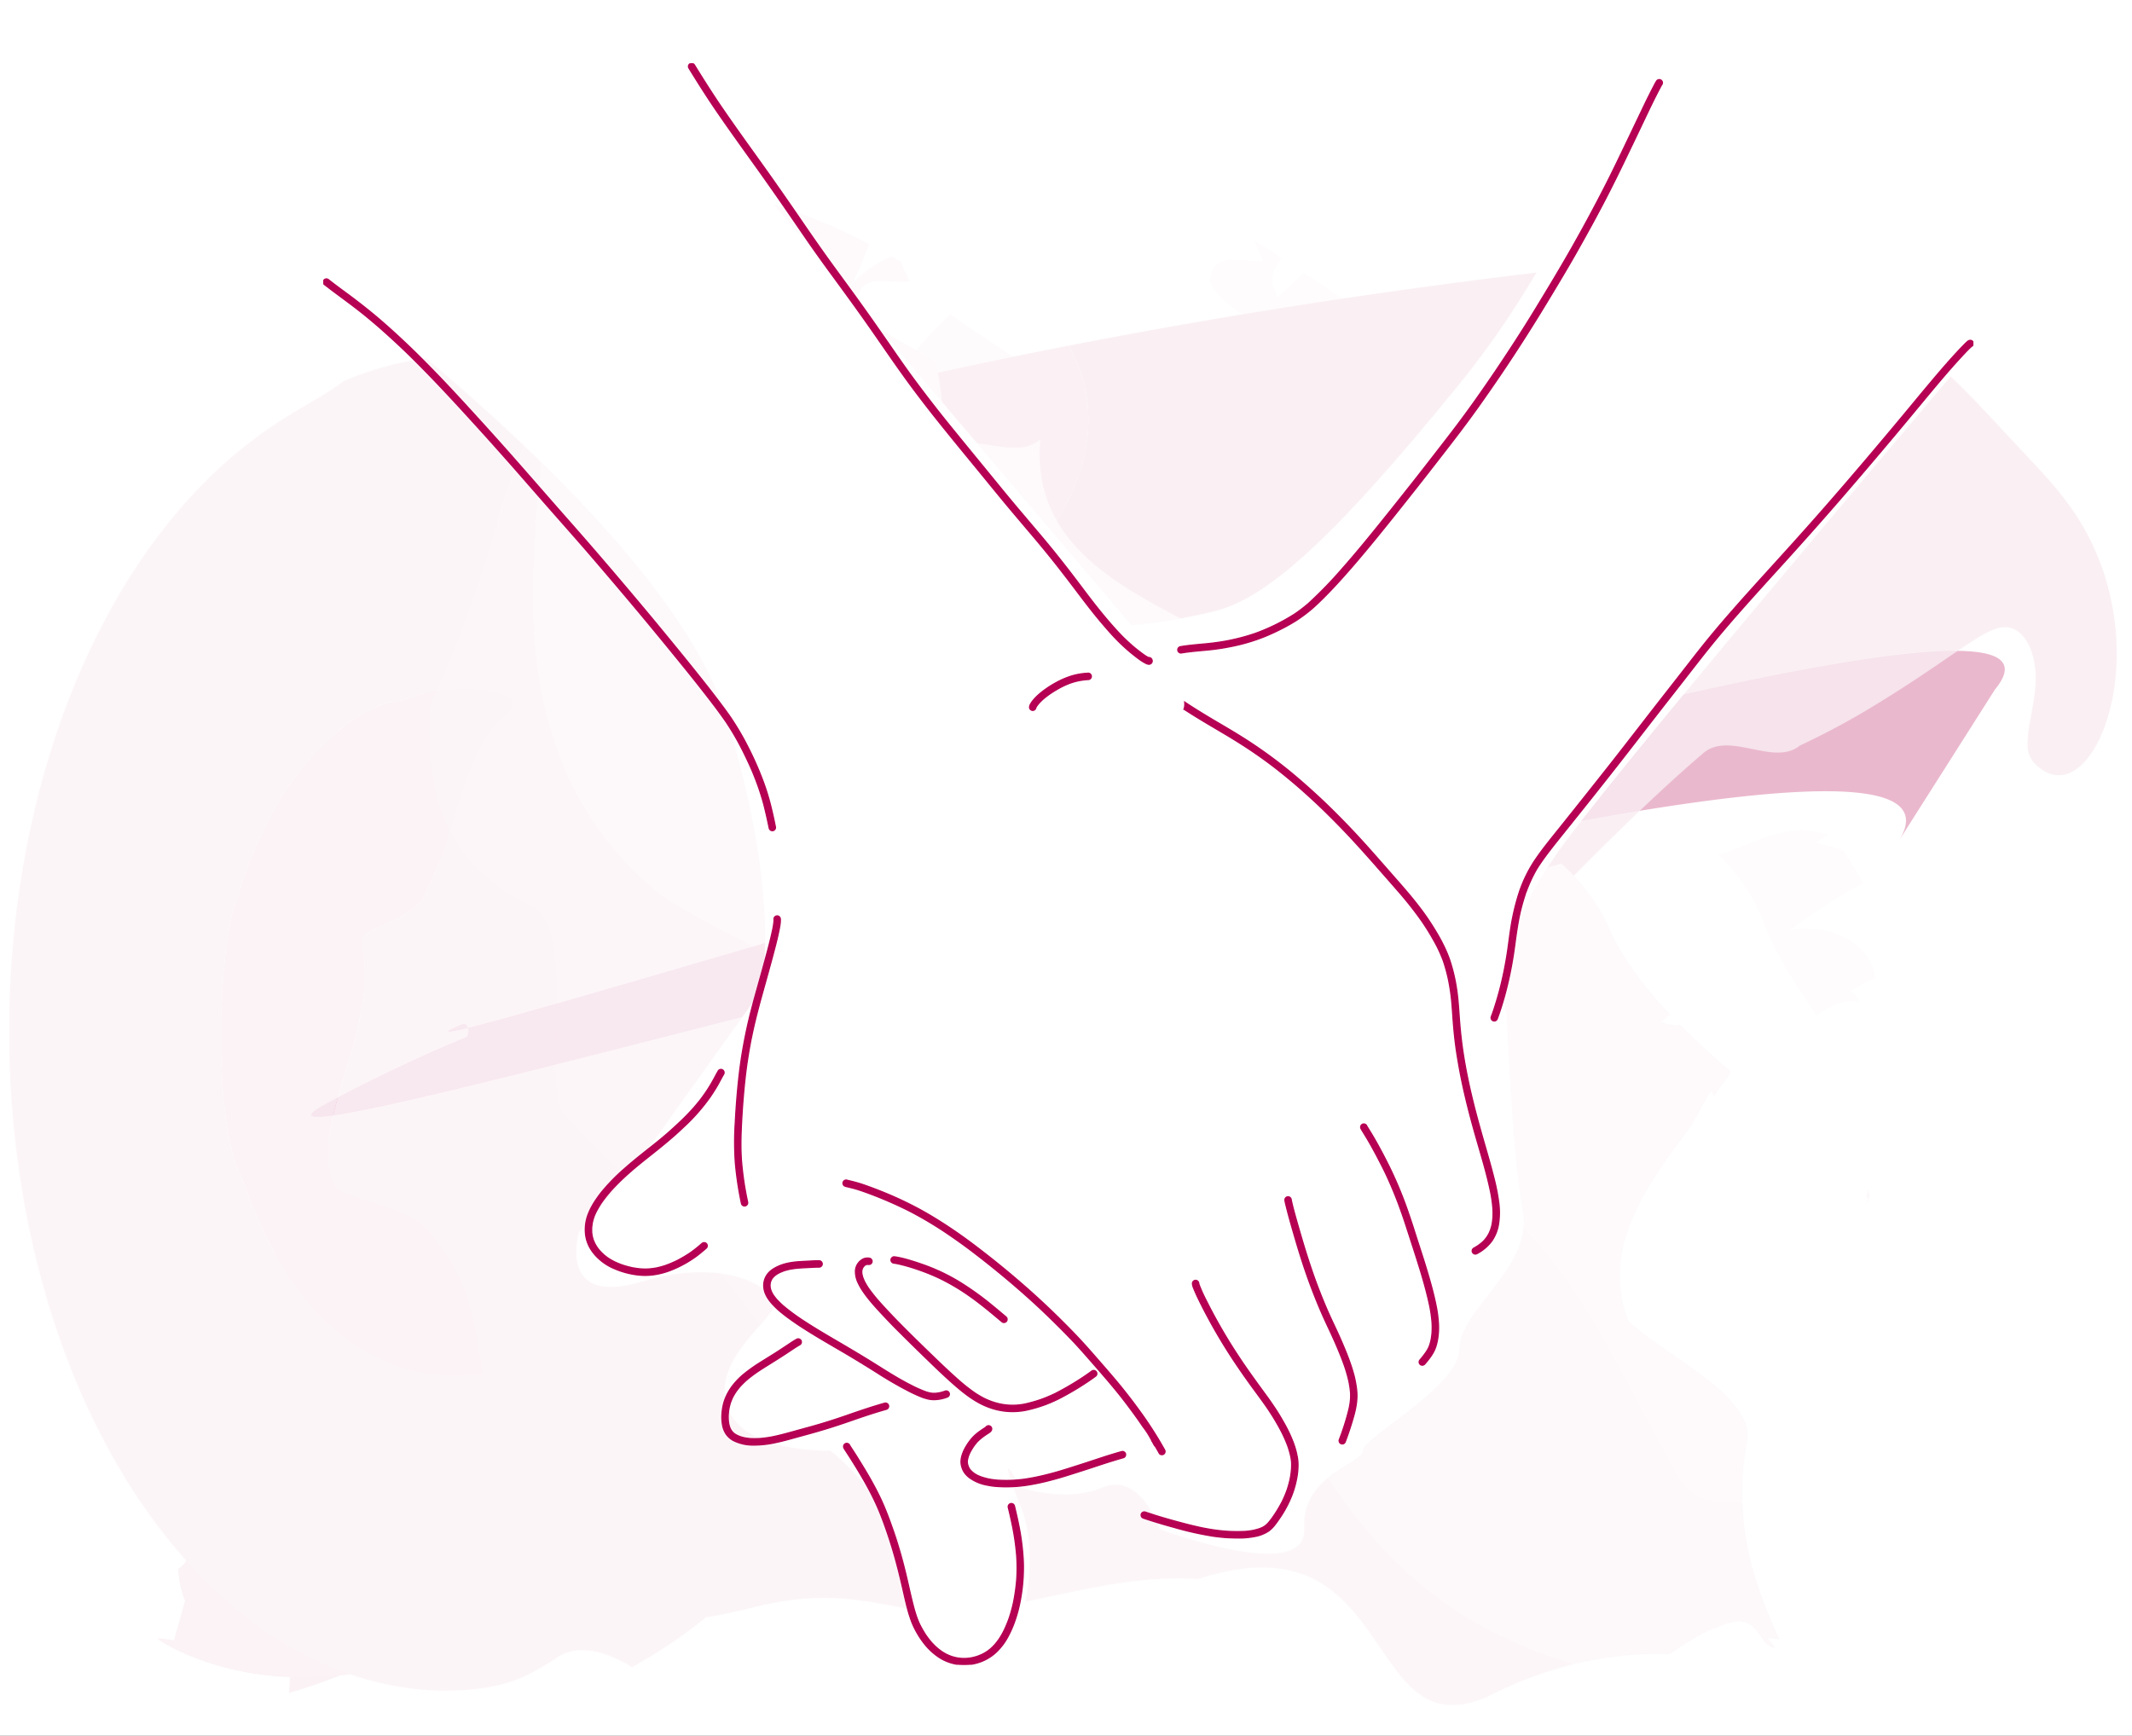 <svg xmlns="http://www.w3.org/2000/svg" xmlns:xlink="http://www.w3.org/1999/xlink" width="700" height="570" viewBox="0 0 700 570">
  <rect x="0" y="0" width="700" height="570" fill="#333333" stroke="none"/>
  <defs>
    <clipPath id="clip-path">
      <rect id="Rechteck_11" data-name="Rechteck 11" width="691.999" height="498.148" fill="none"/>
    </clipPath>
    <clipPath id="clip-path-2">
      <rect id="Rechteck_10" data-name="Rechteck 10" width="691.998" height="498.148" fill="none"/>
    </clipPath>
    <clipPath id="clip-path-5">
      <path id="Pfad_51" data-name="Pfad 51" d="M0,401.371H541.79v-525.9H0Z" transform="translate(0 124.527)" fill="#b60053" stroke="#b60053" stroke-width="0.4"/>
    </clipPath>
    <clipPath id="clip-haende">
      <rect width="700" height="570"/>
    </clipPath>
  </defs>
  <g id="haende" clip-path="url(#clip-haende)">
    <rect width="700" height="570" fill="#fff"/>
    <g id="Gruppe_150" data-name="Gruppe 150" transform="translate(-423.646 -1053.826)">
      <g id="Gruppe_135" data-name="Gruppe 135" transform="translate(426.646 1115.616)" opacity="0.3">
        <g id="Gruppe_134" data-name="Gruppe 134" transform="translate(0)" clip-path="url(#clip-path)">
          <g id="Gruppe_133" data-name="Gruppe 133" transform="translate(0 0.001)">
            <g id="Gruppe_132" data-name="Gruppe 132" clip-path="url(#clip-path-2)">
              <path id="Pfad_187" data-name="Pfad 187" d="M844.091,391.642c46.016-72.4-579.055,120.327-516.815,86.515a495.953,495.953,0,0,1,46.165-22.02c1.9-.792,1.094-5.247-.817-4.452C307.51,478.8,928.655,277.768,875.746,341.792" transform="translate(-223.718 -177.196)" fill="#b71257"/>
              <g id="Gruppe_131" data-name="Gruppe 131" transform="translate(0 -0.001)" opacity="0.9">
                <g id="Gruppe_130" data-name="Gruppe 130">
                  <g id="Gruppe_129" data-name="Gruppe 129" clip-path="url(#clip-path)">
                    <g id="Gruppe_128" data-name="Gruppe 128" opacity="0.9">
                      <g id="Gruppe_127" data-name="Gruppe 127">
                        <g id="Gruppe_126" data-name="Gruppe 126" clip-path="url(#clip-path)">
                          <path id="Pfad_188" data-name="Pfad 188" d="M1624.117,335.663l6.5,1.474a107.957,107.957,0,0,1,.408-24.652c3.325-6.2-.9-9-9.235-10.146s-20.733-.576-33.753-.146c.132,7.937,2.55,14.843,8.231,20.472s14.624,9.973,27.847,13" transform="translate(-1100.211 -162.408)" fill="#fbf3f6"/>
                          <path id="Pfad_189" data-name="Pfad 189" d="M1983.719,717.193a9.247,9.247,0,0,1,1-.9c.251-.191.345-.276.314-.412a5.931,5.931,0,0,0-.875-1.24c.176-.74.348-1.5.523-2.417a5.344,5.344,0,0,1,.489,2.326,2.974,2.974,0,0,1-.489,1.1c-.267.429-.609.954-.962,1.541" transform="translate(-1374.342 -383.442)" fill="#f8e9f0"/>
                          <path id="Pfad_190" data-name="Pfad 190" d="M1863.314,458.356a28.683,28.683,0,0,0-10.407-1.321,36.173,36.173,0,0,0-9.054,1.788c-5.705,1.833-10.87,4.543-16.534,6.123a61.746,61.746,0,0,1,15.59,24.4,122.281,122.281,0,0,0,7.678,14.747c2.825,4.694,5.874,9.2,8.854,13.657,1.007-.7,2.114-1.433,3.255-2.105.572-.337,1.153-.659,1.733-.957.293-.15.579-.292.873-.429s.6-.264.9-.383a10.563,10.563,0,0,1,7.411-.51c-1.168-2.076-1.778-3.077-2.535-3.3s-1.676.358-3.467,1.595a68.433,68.433,0,0,1,6.842-4.226,32.241,32.241,0,0,1,2.967-1.389c.758-.3,1.221-.444,1.221-.444a15.085,15.085,0,0,0-3.032-7.721,20.126,20.126,0,0,0-6.868-5.719,25.736,25.736,0,0,0-4.295-1.762,27.51,27.51,0,0,0-4.665-.987,28.829,28.829,0,0,0-9.377.336c3.455-2.445,7.6-5.318,11.791-8.072,2.1-1.377,4.164-2.725,6.278-3.968s4.2-2.382,6.2-3.333a93.735,93.735,0,0,0-6.46-10.7,36.949,36.949,0,0,0-4.729-1.682,28.77,28.77,0,0,0-4.576-.9q2.2-1.4,4.4-2.734" transform="translate(-1265.985 -246.029)" fill="#fbf3f6"/>
                          <path id="Pfad_191" data-name="Pfad 191" d="M1309.48,70.663c1.462.961,2.895,1.937,4.255,2.979a131.718,131.718,0,0,1,15.19-15.686q-7.185-5.072-14.567-10.013c-2.569,2.677-5.682,5.51-8.8,8.222-.559-1.7-1.14-3.4-1.771-5.078a12.768,12.768,0,0,1,3.323-7.917l-.557-.335c-2.8-1.816-5.612-3.6-8.491-5.318,1.028,2.2,2,4.4,2.937,6.61-7.986.4-16.56-3.367-17.484,6.442,2.763,8.349,15.282,13.129,25.965,20.1" transform="translate(-889.233 -20.198)" fill="#fbf3f6"/>
                          <path id="Pfad_192" data-name="Pfad 192" d="M944.236,102.91a98.876,98.876,0,0,1,2.019,29.382c8.61-7.622,23.623,3.644,32.271-3.943-2.267,26.483,14.469,40.825,33.936,52.088s41.7,19.488,50.4,33.32c10.818,13.727,25.571,21.47,40.785,28.3s30.891,12.735,43.469,22.629c4.306-5.492,2.631-13.685,12.169-16.813-6.161-5.112-12.861-5.46-20.024-1.161a35.792,35.792,0,0,0-4.075,2.869,32.134,32.134,0,0,1,4.075-2.869c5.22-3.241,10.494-4.743,16.936-6.531-2.242-.393-3.865-1.861-3.522-4.938a8.739,8.739,0,0,1,3.9-4.14c-23.49-18.5-45.34-38-49.624-72.219l-6.577-1.173c-13.354-2.44-22.395-6.484-28.171-11.93s-8.282-12.278-8.519-20.206c-15.914,1-32.81,1.658-44.668-1.962-19.659-8.88-37.554-21.4-55.837-33.869a136.946,136.946,0,0,0-14.707,16.071c-1.343-1.017-2.768-1.98-4.23-2.9" transform="translate(-654.177 -48.313)" fill="#fbf1f5"/>
                          <path id="Pfad_193" data-name="Pfad 193" d="M1150.2,215.015a15.088,15.088,0,0,0,3.2,2.5,11.511,11.511,0,0,0,1.888.848,9.126,9.126,0,0,0,2.153.421,9.25,9.25,0,0,0,5.434-1.365,15.608,15.608,0,0,0,3.593-2.943q.51-.564,1.021-1.173c.358-.45.729-.956,1.09-1.461l.272-.385.29-.447.58-.932c.2-.328.377-.614.582-.992s.408-.76.609-1.15.4-.78.6-1.2q.318-.692.628-1.408c.208-.482.407-.953.611-1.467q.321-.838.628-1.707l.3-.875c.1-.3.2-.576.3-.927q.309-1.006.6-2.046l.283-1.046c.092-.345.191-.771.282-1.158q.277-1.19.524-2.414l.121-.613.121-.672q.119-.68.227-1.37t.208-1.388c.066-.478.128-.905.187-1.432q.177-1.524.3-3.086c.041-.527.08-1.024.111-1.582s.057-1.114.078-1.676c.041-1.129.064-2.242.059-3.407-.007-1.182-.037-2.375-.092-3.571-.108-2.387-.333-4.882-.656-7.315a84.69,84.69,0,0,0-3.078-13.979q-.479-1.543-1.021-3.068l-.275-.76-.27-.726q-.262-.7-.537-1.389t-.564-1.377l-.569-1.319q-.544-1.238-1.132-2.455l-.572-1.161-.555-1.085-.572-1.075-.564-1.022c-.7-1.257-1.5-2.579-2.156-3.625-.345-.548-.709-1.1-1.06-1.63q-.479-.73-.979-1.448l-.97-1.367q-.457-.636-.93-1.263l-.881-1.161q-.431-.559-.875-1.109l-.8-1-.8-.971-.744-.89-.738-.86-.695-.8-.682-.772c-1.77-1.994-3.3-3.635-4.683-5.122l-7.019-7.488-5.612-6.027c-1.751-1.878-3.414-3.655-5.051-5.37-3.255-3.422-6.4-6.6-9.553-9.6a173.955,173.955,0,0,0-19.276-16.029,128,128,0,0,0-42-20.033,96.12,96.12,0,0,0-44.41-1.255c-15.355,1.6-30.545,3.372-45.717,5.3s-30.317,4.006-45.526,6.257c-30.416,4.506-61.09,9.694-92.525,15.834,11.775,20.279,8.269,49.014-16.553,72.11-12.7,11.809-39.6-.322-44.254,10.279-14.775,13.857-23.522,26.766-33.2,39.006s-20.294,23.821-38.752,35.033c7.534,5.342,10.441,21.287,18.413,19.99,23.078,9.383,50.724,8.165,80.209-19.479,8.42-7.9,30.557,14.9,9.959,27.975,27.679-1.074,44.507-16.771,64.691-23.067,28.389-10.779,34.591-.948,36.428,14.353,1.837,15.317-.632,36.162,10.315,47.724,3.912,6.811,8.852,10.959,14.491,13.159,18.436-16.4,36.009-34.4,53.519-52.224s34.959-35.488,53.156-51.072c4.281-3.663,10.094-2.542,15.88-1.365s11.545,2.406,15.847-1.119a250.517,250.517,0,0,0,25.8-13.974c4.334-2.649,8.615-5.4,12.754-8.14s8.136-5.485,11.95-8.085c1.909-1.3,3.774-2.562,5.615-3.754a59.089,59.089,0,0,1,5.551-3.255,18.8,18.8,0,0,1,2.968-1.2,8.738,8.738,0,0,1,3.529-.38,6.843,6.843,0,0,1,2.277.68,8.839,8.839,0,0,1,2.859,2.33q.2.237.388.484c.13.173.265.368.394.557a14.41,14.41,0,0,1,.768,1.271,18.671,18.671,0,0,1,1.344,3.23,24.34,24.34,0,0,1,.851,3.751,30.062,30.062,0,0,1,.3,3.62,39.815,39.815,0,0,1-.295,5.681c-.183,1.539-.4,2.816-.588,3.914l-.96,5.267a46.083,46.083,0,0,0-.8,6.8,18.679,18.679,0,0,0,.089,2.5c.023.186.038.381.076.548s.092.313.14.466q.146.457.317.88a8.339,8.339,0,0,0,1.778,2.8" transform="translate(-485.094 -26.011)" fill="#ecc1d3"/>
                          <path id="Pfad_194" data-name="Pfad 194" d="M285.034,565.7c.888.4,1.794.783,2.706,1.156s1.835.735,2.783,1.055,1.9.644,2.862.948a7.593,7.593,0,0,0,1.214.289c.266.036.329.025.21.023a7.525,7.525,0,0,0-.829.042l-.346.041-.394.061-.43.087-.054.011-.027.006-.013,0c-.014.023-.019.024.084-.223l1.758-4.252,3.518-8.513,1.761-4.261.441-1.066.22-.533c7.372-70.515-16.19,157.091,16.583-158.229l0,.033a1.049,1.049,0,0,0-.008.122.81.81,0,0,0,.006.1c0,.03,0,.139.008.2a1.915,1.915,0,0,0,.025.206l.02.1.011.045,0,.011c-25.274-137.063,34.436,186.74,28.284,153.387l0,.011-.072.172a1.487,1.487,0,0,0-.135.618c0,.023,0,.046,0,.068l0,.015-.335-1.754-.832-4.331-3.3-17.06-3.2-16.351q-1.544-7.793-3.09-15.594-1.463-7.394-2.967-14.777c-.937-4.671-1.881-9.3-2.845-13.945l-1.349-6.551-1.359-6.484-1.291-6.13L323.37,438.5l-1.24-5.708-1.183-5.385-1.163-5.175q-.548-2.442-1.119-4.874c-1.429-6.195-2.776-11.7-3.943-16.046q-.216-.806-.444-1.6c-.138-.5-.26-.95-.4-1.424l-.4-1.346q-.178-.6-.375-1.194c-.072-.209-.117-.363-.173-.532s-.111-.331-.17-.495-.131-.342-.172-.468-.1-.265-.148-.394-.119-.27-.155-.365a2.836,2.836,0,0,0-.132-.288c-.058-.1-.085-.166-.121-.224s-.088-.116-.1-.139c-.088-.066-.055,0-.025-.085a.31.31,0,0,0,.029-.074.777.777,0,0,1,.026-.1,1.535,1.535,0,0,0,.049-.262c.016-.107.039-.24.051-.36s.013-.222.033-.4c.032-.323.043-.616.055-.967q.031-.578.034-1.157c0-.177.007-.427.01-.65l.005-.682-.009-1.445q0-.785-.026-1.569c-.093-4.35-.348-9.986-.726-16.467l-.308-5.012-.351-5.289-.392-5.614-.433-5.944-.471-6.139-.508-6.454-.544-6.717-.576-6.876-.614-7.259-.641-7.333-.679-7.734-.7-7.8-1.5-16.391q-.81-8.605-1.621-17.217-.868-9.044-1.738-18.1-.522-5.381-1.046-10.767a1.037,1.037,0,0,1,.185-.492,6.39,6.39,0,0,1,1.027-1.116c.427-.387.919-.787,1.441-1.189a81.279,81.279,0,0,1,7.253-4.825c-2.193-.657-4.337-1.337-6.311-2.077a28.906,28.906,0,0,1-2.758-1.174,5.17,5.17,0,0,1-1.934-1.412,1.059,1.059,0,0,1-.109-.211.446.446,0,0,1-.031-.111l-.012-.056-.006-.028,0-.007.034.343.184,1.844q1.42,14.521,2.839,29.04l1.325,13.9,1.256,13.393c3.237,34.694,5.777,64.8,7.256,86.978.731,11.046,1.212,20.379,1.248,26.568q.009.535.005,1.07l-.014,1.034c0,.589-.04,1.265-.059,1.713-.013.24-.045.524-.055.694-.008.1-.02.194-.034.29l-.024.144L312,392.4a1.5,1.5,0,0,1-.045.2.732.732,0,0,1-.04.134c-.038.085-.049.057-.03.071a5.3,5.3,0,0,1,.831,1.78q.141.384.266.778l.293.9q.148.469.284.946l.326,1.09.656,2.345.34,1.267.353,1.343q.377,1.424.73,2.861l.784,3.15.8,3.326.827,3.517.876,3.777.871,3.862c2.423,10.754,5.09,23.266,8.022,37.431l2.231,10.87,2.3,11.381,2.365,11.844,2.451,12.391c3.362,17.04,6.789,34.84,10.513,54.326l.688,3.616.28,1.472,0,.014a.174.174,0,0,0,.012.055l.041.1a.9.9,0,0,0,.114.193,2.057,2.057,0,0,0,.156.176l.01.01c28.753,155.917-39.164-212.4-32.171-174.473l0-.018-.017-.073c-.011-.05-.019-.1-.026-.158s-.012-.112-.014-.171,0-.137-.005-.146a.9.9,0,0,1,0-.179l.006-.051,0-.013c16.73-160.975-22.75,219.191-18.871,180.489l-.812,1.977-3.249,7.911-3.251,7.915-1.626,3.959c-.19.457-.041.132-.078.237l.021.01.042.021.336.167a4.272,4.272,0,0,1,1.062.79,1.32,1.32,0,0,1,.21,1.816.96.96,0,0,1-.2.217,2.369,2.369,0,0,1-.237.209,4.728,4.728,0,0,1-.607.379c-.437.245-.925.442-1.386.664l-2.807,1.288c-.941.434-1.869.839-2.794,1.235l-2.786,1.19c-1.853.774-3.678,1.48-5.527,2.217-1.819.681-3.644,1.356-5.461,2l-2.7.914c-.9.3-1.812.62-2.692.884L261,609.67l-1.336.407-.042.013-.021.007.008-.135.034-.548.069-1.1.137-2.192.276-4.393q.56-8.842,1.12-17.681l.284-4.447.071-1.113.036-.557c-.014-.051-.045-.015-.066-.027l-.284-.006-1.137-.028-2.277-.068c-.76-.025-1.49-.072-2.237-.112-4.966-7.138-9.766-14.163-13.546-20.585a59.237,59.237,0,0,0,12.006,1.362q1.526,0,3.026-.075c1-.05,2.028-.149,3.026-.264q.752-.088,1.5-.2c.5-.077,1.011-.165,1.512-.258s1-.195,1.5-.3l.743-.168.37-.089.092-.022.023-.006c0,.037,0,.1-.006.145l-.014.3-.057,1.209q-.425,9.488-.836,18.693-.095,2.249-.189,4.481l-.046,1.108-.023.552-.011.275,0,.069.013-.008.026-.016.415-.258q.828-.517,1.644-1.057c1.091-.723,2.157-1.458,3.226-2.253s2.131-1.633,3.172-2.493q.78-.646,1.549-1.314.778-.686,1.544-1.393,1.53-1.416,3.007-2.922c1.977-2.025,3.906-4.217,5.742-6.506" transform="translate(-167.721 -115.901)" fill="#efcad9"/>
                          <path id="Pfad_195" data-name="Pfad 195" d="M526.263,393.319c1.84-26.518-14.022-24.165-28.558-41.646-25.207,23.528-44.814,23.348-63.2,3.288-.431,6.633-12.172,5.221-16.354,9.176.43-6.636-10.857-14.672-2.463-22.595-8.393,7.921-19.7-.107-24.328,10.495-15.5-4.056,9.246-21.2-2.055-29.223-23.309,25.117-47.118,27.369-63.312,18.486a39.062,39.062,0,0,1-17.558-48.076c5.058-17.222,17.625-29.1,23.1-52.97,5.459-23.873,32.727-18.471,52.488-18.377-7.126-11.989-34.864-10.756-21.8-29.308,13.388-12.625,28.065-28.234,36.279-44.069-39.281,14.333-85,45.145-106.938,42.345q-6.427-1.49-12.681-3.087c-4.16-1.068-8.265-2.17-12.2-3.346a81.147,81.147,0,0,0-7.252,4.825c-.522.4-1.014.8-1.441,1.188a6.392,6.392,0,0,0-1.027,1.116,1.039,1.039,0,0,0-.186.492q.523,5.386,1.046,10.767.869,9.053,1.738,18.1.811,8.613,1.621,17.217.752,8.2,1.5,16.391l.7,7.8.679,7.735.641,7.332.614,7.26.576,6.876.544,6.717.508,6.453.47,6.139.433,5.944.392,5.614.351,5.289.308,5.013c.378,6.481.633,12.116.726,16.467q.02.784.025,1.57l.009,1.445,0,.682c0,.222-.011.472-.01.649q0,.579-.034,1.158c-.012.351-.024.643-.055.967-.02.174-.017.262-.033.4s-.034.253-.051.36a1.553,1.553,0,0,1-.049.262.793.793,0,0,0-.025.1.322.322,0,0,1-.03.074c-.03.085-.063.018.025.084.015.023.065.079.1.139s.063.125.121.225a2.9,2.9,0,0,1,.132.287c.036.1.108.242.155.365s.1.26.148.394.118.313.172.469.115.328.17.494.1.323.172.532q.2.591.375,1.194l.4,1.346c.139.473.26.922.4,1.424q.228.8.444,1.6c1.167,4.341,2.514,9.851,3.943,16.046q.571,2.433,1.118,4.874l1.163,5.175,1.183,5.385,1.24,5.708,1.276,5.958,1.291,6.13,1.359,6.484,1.349,6.551c.964,4.645,1.907,9.274,2.845,13.945q1.5,7.383,2.967,14.777l3.09,15.594,3.2,16.351q1.652,8.534,3.3,17.06l.832,4.331.335,1.755,0-.016c0-.022,0-.045,0-.068a1.491,1.491,0,0,1,.135-.618l.072-.172,0-.011c6.152,33.353-53.558-290.45-28.284-153.387l0-.011-.012-.046-.019-.1a1.958,1.958,0,0,1-.026-.206c-.006-.061,0-.171-.007-.2a.844.844,0,0,1-.006-.1,1.025,1.025,0,0,1,.009-.122l0-.033c-32.774,315.32-9.212,87.715-16.583,158.23l-.22.533-.441,1.066-1.761,4.261L252.023,529l-1.757,4.252c-.1.246-.1.246-.084.222l.014,0,.027-.006.054-.011.43-.087.394-.062.346-.041a7.428,7.428,0,0,1,.829-.043c.12,0,.056.013-.21-.023a7.578,7.578,0,0,1-1.214-.289q-1.446-.456-2.862-.948c-.949-.32-1.872-.68-2.783-1.055s-1.818-.752-2.706-1.156c-1.835,2.289-3.765,4.482-5.742,6.506q-1.476,1.506-3.007,2.922-.765.708-1.544,1.393-.769.67-1.549,1.314-1.561,1.291-3.172,2.494c-1.069.794-2.135,1.53-3.226,2.253q-.817.539-1.644,1.056l-.415.258-.026.016-.013.007,0-.069.011-.276.023-.552.046-1.108q.094-2.232.189-4.48.411-9.2.836-18.693l.057-1.209.014-.3c0-.048.006-.108.006-.144l-.023.005-.092.023-.37.088-.742.168q-.745.163-1.5.3c-.5.093-1.008.181-1.512.259s-1,.139-1.5.2c-1,.115-2.028.213-3.026.264s-2.009.077-3.026.075a59.227,59.227,0,0,1-12.006-1.362c-1.157-1.961-2.263-3.871-3.232-5.721-.488-.926-.969-1.837-1.4-2.734s-.842-1.78-1.225-2.649q-.287-.651-.555-1.292l-.132-.32-.033-.079-.016-.04,0-.01,0-.005c8.915-31.732-12.148,43.226-9.979,35.5l-.008-.022-.067-.176-.259-.7q-.5-1.4-.878-2.768a24.993,24.993,0,0,1-.906-5.262,5.741,5.741,0,0,1-.158-1.012.963.963,0,0,1,.053-.4.761.761,0,0,1,.308-.279,6.883,6.883,0,0,0,1.5-1.341,7.231,7.231,0,0,0,1.583-3.217,8.315,8.315,0,0,0-.107-3.595c-.073-.325-.166-.659-.258-1.022a1.98,1.98,0,0,1-.077-.556,1.279,1.279,0,0,1,.135-.48,5.228,5.228,0,0,1,1.228-1.428,15.885,15.885,0,0,1,3.489-2.182q.5-.239,1.028-.466l.266-.113.134-.056.034-.014c3.77-13.4-8.415,29.983,8.456-30.042l.015,0,.06-.013.484-.1q.979-.2,2.031-.369c.7-.114,1.433-.218,2.192-.317l2.334-.277c1.622-.171,3.3-.325,5.078-.477,3.535-.305,7.36-.6,11.317-1.077.977-.113,1.978-.245,2.978-.387s1.984-.288,3-.463l1.5-.266.746-.14.372-.071.186-.037c.023-.041.015.076.014.159l0,.256-.009.511q-.126,8.059-.249,15.915-.013.966-.026,1.928l-.013.958-.006.478,0,.239,0,.119c0,.037,0,.1.008.073l.811-.383,1.6-.78c1.057-.526,2.093-1.062,3.126-1.643s2.031-1.16,3.006-1.762,1.945-1.253,2.87-1.9a49.7,49.7,0,0,0,5.179-4.146,37.186,37.186,0,0,0,4.266-4.61c-2.123-.068-4.138-.253-6.092-.459-1.929-.247-3.808-.507-5.571-.874-.883-.18-1.764-.349-2.6-.56s-1.669-.422-2.479-.643l-.6-.168c-.009-.019-.033.035-.025-.069l0-.215.009-.429.017-.856q.018-.855.035-1.706.068-3.394.135-6.737.065-3.325.128-6.6.031-1.63.061-3.248l.006-.4-.064-.032-.127-.064-.253-.128a66.449,66.449,0,0,1-13.2-8.593,41.746,41.746,0,0,1-7.988-8.822c-.481-.734-.911-1.467-1.309-2.2q-.3-.551-.565-1.1l-.261-.552-.016-.035c-10.126,36.021-2.811,9.973-5.073,18.007l-.007-.021-.029-.085-.057-.168-.112-.338a28.011,28.011,0,0,1-1.184-5.4,21.236,21.236,0,0,1-.149-2.635,7.119,7.119,0,0,1,.1-1.22,1.343,1.343,0,0,1,.206-.52c.112-.164.26-.342.406-.54a25.5,25.5,0,0,0,1.71-2.677c.536-.951,1.035-1.938,1.5-2.942a51.592,51.592,0,0,0,3.881-12.709,58.3,58.3,0,0,0,.756-6.725c.033-.583.057-1.169.081-1.789a9.775,9.775,0,0,1,.206-2.023,14.656,14.656,0,0,1,.729-2c.276-.641.569-1.268.872-1.892,1.214-2.49,2.573-4.934,4.031-7.394q1.095-1.844,2.267-3.693l.294-.463.037-.058.018-.029c-.358,1.286,3.184-11.308,1.693-5.988l.067-.093.134-.186.543-.748,1.11-1.51c4-5.049,8-10.06,12.088-15.126l6.22-7.664,3.186-3.894c.538-.658,1.072-1.294,1.619-1.98l1.7-2.27c9.053-12.049,18.5-23.453,28.972-35.2a2.96,2.96,0,0,0,.834-1.27,4.94,4.94,0,0,0,.24-1.853,4.536,4.536,0,0,0-.406-1.726,2.126,2.126,0,0,0-.193-.326l-.108-.138-.054-.069-.27-.136-.564-.28-.283-.14a1.981,1.981,0,0,0-.368-.1l-.483-.1a14.056,14.056,0,0,0-1.958-.226c-.328-.015-.656-.018-.983-.01l-.489.021-.423.04a15.058,15.058,0,0,0-3.337.77l-.205.074-.081.03h-.01l-.041.006-.082.011-.164.022-.667.1c-.45.071-.914.155-1.4.26s-1,.228-1.6.41c-.3.089-.623.2-1.005.344-.188.072-.406.161-.644.266l-.4.186-.236.118-.265.139-.3.164-.38.226-.2.121-.268.175-.277.188-.336.239-.42.318-.209.164-.3.246q-.35.3-.694.613l-.4.375q-.326.321-.645.661t-.628.7l-.307.363c-.116.138-.424.525-.621.789-.445.59-.874,1.214-1.282,1.864q-.306.487-.6.993c-.053.077-.772,1.384-1.163,2.26a35.661,35.661,0,0,0-2.209,6.316,42.163,42.163,0,0,0-1.054,6.372,43.032,43.032,0,0,0,.074,8.137,39.759,39.759,0,0,0,1.347,6.952,34.126,34.126,0,0,0,2.371,6.038,27.415,27.415,0,0,0,2.944,4.591c.466.58.957,1.135,1.467,1.655a18.742,18.742,0,0,0,3.233,2.655c.476.3.512.315.793.478q.335.189.676.36c.454.228.914.431,1.377.609l.53.191.323.105q.647.2,1.3.34l.4.078.353.06.354.051.313.038.429.042.711.043.526.014.408,0,.614-.01c.689-.018,1.114-.042,1.514-.063l1.029-.061c1.221-.082,2.2-.177,3.184-.3a47.123,47.123,0,0,0,26.441-12.352,135.483,135.483,0,0,0-9.626,9.686c-3.265,3.774-5.573,7.388-3.663,8.751A80.247,80.247,0,0,1,308.574,398c5.713,2.742,11.093,5.679,16.642,7.866,11.1,4.374,22.865,5.746,39.23-3.483-.435,6.64,3.351,9.3-5.059,17.238,16.807-15.866,10.472,21.289,27.27,5.423,10.861,14.659,12.509,50.5,36.756,40.031a39.341,39.341,0,0,1,16.9-5.487c16.3-15.643,34.411-29.458,56.627-38.882a239.742,239.742,0,0,0,45.229-25.793c-7.547,2.057-14.182,3.389-15.907-1.594" transform="translate(-125.19 -79.948)" fill="#efcad9"/>
                          <path id="Pfad_196" data-name="Pfad 196" d="M842.634,335.952c-10.947-11.562-8.478-32.407-10.315-47.724-1.837-15.3-8.039-25.132-36.428-14.353-20.184,6.3-37.012,21.992-64.691,23.066,20.6-13.072-1.539-35.874-9.958-27.975-29.485,27.644-57.131,28.863-80.21,19.479-7.972,1.3-10.878-14.648-18.412-19.99,18.458-11.212,29.072-22.793,38.752-35.033s18.43-25.148,33.2-39.006c4.658-10.6,31.558,1.53,44.254-10.279,24.822-23.1,28.328-51.83,16.553-72.11-22.3,4.357-44.963,9.173-68.178,14.608-2.1.679-4.211,1.43-6.361,2.229-8.214,15.836-22.892,31.445-36.279,44.069-13.067,18.552,14.671,17.319,21.8,29.308-19.76-.094-47.028-5.5-52.488,18.378s-18.042,35.747-23.1,52.97a39.062,39.062,0,0,0,17.558,48.076c16.194,8.883,40,6.631,63.312-18.486,11.3,8.019-13.448,25.167,2.055,29.223,4.623-10.6,15.935-2.574,24.327-10.495-8.393,7.922,2.893,15.959,2.463,22.595,4.181-3.955,15.922-2.543,16.353-9.176,18.388,20.06,37.994,20.24,63.2-3.288,14.536,17.481,30.4,15.128,28.558,41.646,1.725,4.984,8.359,3.651,15.907,1.594a385.422,385.422,0,0,0,32.615-26.167c-5.638-2.2-10.579-6.348-14.491-13.159" transform="translate(-407.531 -60.312)" fill="#edc4d5"/>
                          <path id="Pfad_197" data-name="Pfad 197" d="M408.451,576.741C384.2,587.214,382.556,551.369,371.7,536.71c-16.8,15.865-10.463-21.289-27.27-5.423,8.411-7.937,4.624-10.6,5.059-17.239-16.364,9.229-28.134,7.857-39.23,3.483-5.548-2.187-10.929-5.125-16.641-7.867a80.245,80.245,0,0,0-18.69-6.725c-1.91-1.364.4-4.978,3.663-8.751a135.408,135.408,0,0,1,9.626-9.686,47.234,47.234,0,0,1-26.441,12.352c-.986.122-1.964.217-3.185.3l-1.029.062c-.4.02-.825.044-1.514.063l-.614.01-.408,0-.526-.014-.711-.043-.429-.042-.313-.037-.354-.051-.353-.06-.4-.079c-.436-.092-.872-.206-1.3-.34l-.323-.1-.531-.191q-.694-.265-1.377-.608-.34-.172-.676-.361c-.281-.163-.317-.176-.793-.478a18.748,18.748,0,0,1-3.233-2.655c-.51-.52-1-1.075-1.467-1.655a27.431,27.431,0,0,1-2.944-4.591,34.138,34.138,0,0,1-2.371-6.038,39.705,39.705,0,0,1-1.347-6.952,43,43,0,0,1-.075-8.137,42.119,42.119,0,0,1,1.054-6.372,35.673,35.673,0,0,1,2.209-6.316c.392-.876,1.11-2.184,1.163-2.26q.289-.506.6-.993c.408-.65.837-1.274,1.282-1.864.2-.264.505-.651.621-.789l.307-.362q.309-.359.628-.7t.645-.661l.4-.375q.343-.316.694-.612l.3-.246.209-.164.421-.318.336-.24.277-.188.268-.175.2-.121.38-.227.3-.164.264-.139.236-.118.4-.186c.238-.105.456-.195.644-.266.382-.146.71-.255,1.006-.344.6-.181,1.111-.3,1.6-.41s.954-.189,1.4-.26l.666-.1.164-.022.082-.011.041-.005h.01l.081-.03.2-.074a15.054,15.054,0,0,1,3.337-.77l.423-.04.489-.021q.49-.012.983.01a14.193,14.193,0,0,1,1.958.226l.483.1a2,2,0,0,1,.368.1l.283.14.564.28.27.136.054.069.108.138a2.147,2.147,0,0,1,.193.327,4.533,4.533,0,0,1,.406,1.726,4.942,4.942,0,0,1-.24,1.853,2.957,2.957,0,0,1-.833,1.269c-10.473,11.751-19.92,23.155-28.972,35.2l-1.7,2.27c-.547.686-1.082,1.321-1.619,1.98l-3.186,3.894-6.22,7.664c-4.092,5.066-8.088,10.076-12.088,15.126l-1.111,1.509-.543.748-.135.186-.067.093c1.492-5.321-2.05,7.274-1.693,5.988l-.018.029-.037.058-.294.463q-1.171,1.849-2.267,3.693c-1.458,2.46-2.818,4.9-4.031,7.394-.3.624-.6,1.251-.872,1.891a14.739,14.739,0,0,0-.729,2,9.8,9.8,0,0,0-.206,2.023c-.024.619-.048,1.206-.081,1.789A58.327,58.327,0,0,1,196.8,546a51.569,51.569,0,0,1-3.881,12.708c-.463,1-.961,1.991-1.5,2.943a25.489,25.489,0,0,1-1.71,2.677c-.146.2-.294.377-.405.541a1.334,1.334,0,0,0-.206.52,7.092,7.092,0,0,0-.1,1.22,21.174,21.174,0,0,0,.149,2.635,28.019,28.019,0,0,0,1.184,5.4l.112.338.057.169.029.084.007.021c2.262-8.034-5.053,18.013,5.073-18.007l.016.035.261.552q.268.552.565,1.1c.4.735.827,1.467,1.309,2.2a41.728,41.728,0,0,0,7.987,8.821,66.406,66.406,0,0,0,13.2,8.593l.253.128.127.064.064.032-.006.4q-.031,1.618-.061,3.248-.064,3.275-.128,6.6-.067,3.344-.135,6.737-.017.851-.035,1.706l-.018.856-.009.429,0,.215c-.008.1.016.049.026.069l.605.167q1.216.332,2.479.644c.841.21,1.721.379,2.6.56,1.763.367,3.642.626,5.571.874,1.954.206,3.969.39,6.092.459a37.173,37.173,0,0,1-4.266,4.61,49.666,49.666,0,0,1-5.18,4.146c-.925.648-1.888,1.287-2.87,1.9s-1.978,1.188-3.006,1.761-2.068,1.118-3.126,1.643l-1.6.78-.811.383c-.012.023-.008-.036-.008-.073v-.119l0-.238.006-.478.012-.959q.013-.962.026-1.928.123-7.846.249-15.915l.009-.511,0-.256c0-.083.009-.2-.014-.159l-.185.037-.372.072-.746.14-1.5.266c-1.013.176-2,.321-3,.464s-2,.273-2.978.387c-3.958.473-7.783.772-11.318,1.077-1.782.152-3.456.306-5.078.477l-2.333.277c-.759.1-1.5.2-2.192.316s-1.379.236-2.031.369l-.484.1-.06.013-.015,0c-16.871,60.025-4.686,16.643-8.456,30.042l-.033.014-.134.056-.266.112q-.528.227-1.028.466a15.905,15.905,0,0,0-3.489,2.181,5.22,5.22,0,0,0-1.228,1.429,1.278,1.278,0,0,0-.135.479,1.978,1.978,0,0,0,.077.557c.092.363.186.7.258,1.022a8.311,8.311,0,0,1,.107,3.595A7.233,7.233,0,0,1,167.6,643.5a6.879,6.879,0,0,1-1.5,1.34.762.762,0,0,0-.308.279.955.955,0,0,0-.053.4,5.706,5.706,0,0,0,.159,1.011,24.974,24.974,0,0,0,.906,5.262q.373,1.365.878,2.768l.259.7.067.176.008.022c-2.169,7.723,18.894-67.235,9.979-35.5l0,.005,0,.01.016.039.033.08.132.319q.267.641.555,1.292.575,1.3,1.225,2.649c.434.9.914,1.809,1.4,2.734.969,1.85,2.075,3.76,3.232,5.721-2.4-.517-4.782-1.155-7.12-1.906l-1.751-.583-.439-.152-.11-.038-.027-.009c2.334-8.341-20.419,72.6-10.8,38.333l-.062-.008-.249-.035-.99-.14-1.923-.273a11.31,11.31,0,0,0-1.732-.147c-.116.01-.232.024-.275.093-.023.032-.007.095.065.176a2.141,2.141,0,0,0,.268.241,14.076,14.076,0,0,0,1.181.8c.78.48,1.547.91,2.317,1.324,1.537.823,3.08,1.569,4.646,2.267a86.909,86.909,0,0,0,9.67,3.618,97.536,97.536,0,0,0,21.113,3.982,113.3,113.3,0,0,0,23.112-.613,152.777,152.777,0,0,0,24.273-5.254c8.166-2.413,16.328-5.306,24.349-8.243,16.054-5.912,31.541-12.027,46.017-17.316.739-4.867.531-9.054-.934-12.163s-4.184-5.141-8.515-5.691c-16.51-3.883-25.716-10.4-31.292-18.241-5.556-7.85-7.51-17.006-8.969-26.43-.722-4.715-1.307-9.5-2.071-14.262a108.131,108.131,0,0,0-3.094-14.1,59.125,59.125,0,0,0-15.355-25.854,22.363,22.363,0,0,0-6.843-4.107c-2.794-1.191-5.927-2.239-8.918-3.214-5.988-1.942-11.405-3.611-12.735-5.222-2.594-5.592-2.833-11.42-2-17.394.21-1.494.488-3,.816-4.51l.256-1.136.138-.583.162-.656q.327-1.312.682-2.631c.946-3.515,2.021-7.058,3.089-10.6a180.077,180.077,0,0,0,5.421-21.037A67.582,67.582,0,0,0,227,450.941c.034-1.672-.009-3.333-.137-5s-.345-3.319-.645-5.168a2.519,2.519,0,0,0,.258-1.121,1.968,1.968,0,0,0-.083-.491,3.95,3.95,0,0,1-.163-.588,1.344,1.344,0,0,1,.252-.784,4.184,4.184,0,0,1,.48-.62,7.658,7.658,0,0,1,1.207-1.035,20.431,20.431,0,0,1,3.086-1.691c1.138-.542,2.367-1.077,3.626-1.654,5.035-2.307,10.619-5.09,12.547-10.673a122.313,122.313,0,0,0,6.494-16.2c1.8-5.423,3.389-10.8,5.073-15.882a103.224,103.224,0,0,1,5.576-14.046,33.231,33.231,0,0,1,7.659-10.406l1.586-1.5.778-.751a2.477,2.477,0,0,0,.659-1.042,4.464,4.464,0,0,0-.1-2.875,1.488,1.488,0,0,0-.131-.261l-.035-.06c-.043-.033.109.012-.34-.18l-1.888-.837-.944-.418-.472-.209a3.8,3.8,0,0,0-1.085-.306,51.648,51.648,0,0,0-7.44-1.1,50.731,50.731,0,0,0-7.468,0c-.658.048-1.142.1-1.667.156s-1.044.125-1.565.2q-1.566.224-3.132.546a54.151,54.151,0,0,0-6.212,1.671q-1.536.512-3.048,1.114c-.385.153-.136.046-.236.081l-.052.006-.414.045-.863.108c-.593.081-1.212.174-1.922.314s-1.49.315-2.5.613c-.537.167-1.071.333-1.815.617-.328.119-.794.313-1.211.486l-.778.346-.441.206-.487.235-.526.262-.629.328-.679.367-.842.478-.42.244-.561.339-1.176.736-.757.5-.868.59-.863.606c-.244.172-.856.624-1.263.932q-.682.516-1.358,1.052c-.422.336-.838.665-1.748,1.438q-1.164.992-2.306,2.044c-.647.6-1.458,1.341-3.184,3.114q-2.176,2.252-4.244,4.727a101.941,101.941,0,0,0-8.2,11.453c-.864.8-10.375,17.963-13.981,32.439-5.68,9.426-9.612,70.777,1.257,92.387,12.322,34.474,25.835,45.459,29.481,48.6,9.088,7.673,12.548,8.881,14.893,10.179a59.642,59.642,0,0,0,7.883,3.2q2.167.7,4.361,1.2c1.758.395,2.244.468,3.052.613q1.158.2,2.321.345c.9.111,1.319.151,1.751.193l1.368.112,1.294.074.873.037.873.022.79.009,1.189,0,1.014-.017,1.556-.047,1.181-.049,2.968-.129c1.454-.053,2.359-.05,3.18-.031,1.6.041,2.732.151,3.8.275,1.055.127,2,.275,2.893.436s1.741.332,2.559.514c1.634.362,3.162.759,4.636,1.182,2.945.846,5.676,1.8,8.291,2.833a94.744,94.744,0,0,1,14.384,7.19,109.16,109.16,0,0,1,12.4,8.84c15.482,12.7,27.364,28.673,40.6,43.379,24.292-23.449,44.624-51.048,69.1-74.543a39.341,39.341,0,0,0-16.9,5.487" transform="translate(-110.229 -191.614)" fill="#f0cddc"/>
                          <path id="Pfad_198" data-name="Pfad 198" d="M796.828,540.364a130.537,130.537,0,0,1,28.79-10.822A149.446,149.446,0,0,1,795.8,517.487a126.7,126.7,0,0,1-23.891-16.777c-14.249-12.662-25.437-28.188-35.769-45.645-3.347-6.205-22.192-1.787-41.91.458-19.709,2.228-40.292,2.25-46.89-13.327,1.079-13.228,13.783-24.6,30.179-33.053a120.816,120.816,0,0,1-41.532-25.237c-11.106-10.211-20.028-21.8-28.462-33.442-16.868-23.285-31.789-46.8-58.429-59.787-6.662-3.247-13.231-6.863-19.647-10.821l-2.4-1.5a18.489,18.489,0,0,1-2.261-1.563q-2.016-1.639-3.94-3.356-3.849-3.432-7.32-7.164a105.716,105.716,0,0,1-21.3-34.2,138.461,138.461,0,0,1-8.572-41.372c-.937-14.682-.083-30.091,1.732-45.644a117.824,117.824,0,0,0,.809-17.828c-.138-5.272-.521-10-.836-14.546s-.573-8.895-.526-13.449c.012-1.144.041-2.29.093-3.509l.022-.471a3.129,3.129,0,0,1,.054-.54,11.038,11.038,0,0,1,.426-1.09l.9-2.042c1.189-2.682,2.312-5.359,3.362-8.067a65.088,65.088,0,0,0,.854,17.83c-2.662,8.227-5.817,16.692-9.087,25.459s-6.646,17.828-9.527,27.081c-4.585,15.348-9.445,29.8-15.019,43.776-1.394,3.492-2.835,6.953-4.312,10.447-.737,1.752-1.491,3.5-2.219,5.336a14.864,14.864,0,0,0-.5,1.444,7.409,7.409,0,0,0-.175,1.418c-.05.849-.082,1.63-.111,2.4-.112,3.077-.12,5.95-.022,8.744s.3,5.473.624,8.068c1.283,10.373,4.4,19.324,9.852,26.944S473.28,276.356,483.9,281.3c6.813,4.446,7.522,19.364,7.195,34.421-.151,7.523-.551,15.085-.3,21.3s1.194,11.094,3.806,13.251c10.071,10.348,20.152,20.313,30.24,30.11l7.58,7.317,3.8,3.64,1.9,1.816.477.453c.141.156.264.316.4.474l.782.951c4.16,5.07,8.171,10.165,12.085,15.3,15.655,20.532,29.765,41.67,45.69,64.238,6.553,11.6,19.2,24.653,34.225,37.195,23.4-3.964,46.3-11.623,70.067-10.054,16.581-5.429,28.188-4.515,36.937-.439s14.643,11.324,19.785,18.637,9.53,14.7,15.229,19.11,12.706,5.845,23.023,1.349" transform="translate(-311.425 -44.963)" fill="#f4dce6"/>
                          <path id="Pfad_199" data-name="Pfad 199" d="M162,238.123a33.232,33.232,0,0,0-7.659,10.406,103.183,103.183,0,0,0-5.575,14.046c-1.684,5.083-3.27,10.459-5.073,15.882a122.288,122.288,0,0,1-6.494,16.2c-1.928,5.582-7.512,8.366-12.547,10.673-1.259.577-2.488,1.111-3.626,1.654a20.417,20.417,0,0,0-3.086,1.691,7.684,7.684,0,0,0-1.207,1.034,4.187,4.187,0,0,0-.48.62,1.342,1.342,0,0,0-.252.784,3.94,3.94,0,0,0,.163.588,1.968,1.968,0,0,1,.083.491,2.522,2.522,0,0,1-.258,1.121c.3,1.848.518,3.485.644,5.167s.171,3.329.137,5a67.582,67.582,0,0,1-1.035,10.164,180.018,180.018,0,0,1-5.421,21.037c-1.068,3.543-2.143,7.085-3.089,10.6q-.354,1.318-.682,2.63c-.052.21-.106.428-.162.656l-.138.583-.256,1.136c-.328,1.512-.606,3.015-.816,4.509-.835,5.974-.6,11.8,2,17.395,1.33,1.611,6.747,3.279,12.735,5.221,2.991.975,6.124,2.023,8.918,3.214a22.362,22.362,0,0,1,6.843,4.107,59.125,59.125,0,0,1,15.355,25.854,108.09,108.09,0,0,1,3.094,14.1c.764,4.758,1.349,9.547,2.071,14.262,1.459,9.424,3.413,18.58,8.969,26.43,5.576,7.842,14.781,14.358,31.292,18.241,4.331.55,7.048,2.581,8.515,5.691s1.673,7.3.934,12.163l.522-.206c-2.095,5.168-1.423,8.482,1.027,10.473s6.65,2.674,11.45,2.614a87.358,87.358,0,0,0,14.954-1.774c2.385-.466,4.617-.958,6.549-1.419l1.661-.393,1.247-.314c14.122-3.609,24.224-3.87,33.744-2.816s18.446,3.422,30.153,5.092c4.413-.4,8.795-1.03,13.162-1.775-15.021-12.542-27.672-25.6-34.225-37.194-15.925-22.568-30.034-43.706-45.689-64.238-3.914-5.133-7.925-10.228-12.085-15.3l-.782-.95c-.133-.158-.256-.318-.4-.474l-.477-.453-1.9-1.816-3.8-3.639-7.58-7.317c-10.088-9.8-20.169-19.762-30.239-30.11-2.612-2.157-3.55-7.036-3.806-13.251s.146-13.775.3-21.3c.328-15.057-.382-29.976-7.195-34.422-10.625-4.946-18.4-11.217-23.85-18.834s-8.569-16.571-9.852-26.944q-.481-3.893-.625-8.068c-.1-2.794-.089-5.667.022-8.743.029-.776.061-1.556.111-2.405a7.43,7.43,0,0,1,.175-1.418,14.856,14.856,0,0,1,.5-1.444c.728-1.839,1.483-3.584,2.219-5.336,1.478-3.494,2.918-6.955,4.312-10.447,5.574-13.974,10.435-28.428,15.019-43.776,2.881-9.252,6.266-18.319,9.527-27.081s6.425-17.233,9.087-25.459c.225,1.1.5,2.207.78,3.188a.525.525,0,0,1,.011.433,1.215,1.215,0,0,1-.128.192l-.094.122-.054.073-.028.038-.007.01,0,0,0,0c-.014,0,.028.014-.031-.01l-1.339-.52-5.352-2.079-.668-.26a1.076,1.076,0,0,0-.3-.087l-.665-.148-1.333-.282q-2.669-.547-5.366-.951a99.322,99.322,0,0,0-21.663-.862q-1.346.093-2.685.224l-1.211.128-1.13.135q-2.262.283-4.528.671a105.242,105.242,0,0,0-17.981,4.769q-2.214.8-4.4,1.7l-1,.416-.022.016-.044.033-.177.132-.354.263-.75.545c-.532.378-1.071.759-1.706,1.187-.615.418-1.319.879-2.137,1.4s-1.774,1.108-3.053,1.87l-5.725,3.365-2.71,1.623-1.73,1.066q-1.186.734-2.363,1.5l-1.49.973-1.677,1.126-2.1,1.459q-1.255.886-2.5,1.806l-1.525,1.143q-1,.757-1.99,1.537t-1.974,1.582l-.981.808-1.375,1.155q-3.428,2.914-6.751,6.105l-.828.8-1.475,1.455Q62.9,162,61.3,163.689q-3.19,3.377-6.255,7.008l-1.521,1.827c-.225.27-1.644,2.01-2.75,3.431q-3.414,4.369-6.666,9.083t-6.288,9.7q-1.518,2.495-2.979,5.05c-.6,1.061-2,3.436-4.968,9.184a249.471,249.471,0,0,0-13.055,30.5c-1.9,5.377-3.643,10.866-5.218,16.4-1.617,5.728-2.889,10.705-4.313,17.13a311.662,311.662,0,0,0-5.964,38.7,324.977,324.977,0,0,0-1.1,41.578A319.264,319.264,0,0,0,4.273,393.4a294.125,294.125,0,0,0,7.558,33.588,267.274,267.274,0,0,0,11.138,31.365,230.1,230.1,0,0,0,14.465,28.313A200.154,200.154,0,0,0,52.251,507.93q3.544,4.4,7.33,8.529a151.932,151.932,0,0,0,15.864,15q4.119,3.355,8.339,6.278c2.69,1.889,6.3,4.112,6.662,4.314a116.159,116.159,0,0,0,13.631,7.048q3.466,1.506,6.963,2.746c1.478.52,1.342.463,2.078.711l1.6.513q3.2,1,6.44,1.782,1.616.391,3.236.727l1.484.3.852.157q3.407.614,6.833.987l1.509.152,1,.085,2,.139,2,.1,1.658.048q1.271.022,2.542.012l1.271-.018.948-.028,1.714-.076,1.572-.1q1.214-.091,2.426-.211l1.816-.21.834-.11.681-.1,1.3-.2,1.067-.189.938-.181.857-.177.718-.162.7-.163.589-.15c1.551-.4,2.631-.745,3.579-1.068a43.636,43.636,0,0,0,4.223-1.707c1.112-.518,2.045-1,2.916-1.471s1.656-.919,2.407-1.36c1.5-.88,2.846-1.719,4.134-2.531a14.435,14.435,0,0,1,8.352-3.066,23.112,23.112,0,0,1,8.217,1.261,38.539,38.539,0,0,1,6.362,2.78c1.6.872,2.569,1.538,2.569,1.538a168.218,168.218,0,0,0,22.075-14.545,234.573,234.573,0,0,0,19.474-16.972c-13.232-14.706-25.114-30.681-40.6-43.379a109.086,109.086,0,0,0-12.4-8.84,94.755,94.755,0,0,0-14.384-7.19c-2.615-1.036-5.347-1.986-8.291-2.833-1.474-.423-3-.819-4.636-1.182-.817-.181-1.663-.354-2.559-.514s-1.838-.309-2.893-.436c-1.072-.125-2.2-.235-3.8-.275-.82-.019-1.726-.022-3.18.031l-2.968.129-1.181.049-1.556.048-1.014.017h-1.189l-.79-.009-.873-.022-.873-.036-1.294-.074-1.367-.112c-.432-.042-.849-.083-1.751-.193q-1.162-.146-2.321-.345c-.807-.145-1.294-.219-3.051-.613q-2.191-.506-4.361-1.2a59.511,59.511,0,0,1-7.883-3.2c-2.345-1.3-5.806-2.505-14.893-10.179-3.647-3.144-17.159-14.128-29.481-48.6-10.869-21.61-6.936-82.962-1.256-92.388,3.606-14.475,13.118-31.636,13.981-32.439a101.99,101.99,0,0,1,8.2-11.453q2.063-2.469,4.244-4.727c1.726-1.773,2.537-2.514,3.184-3.114q1.14-1.052,2.306-2.044c.909-.772,1.326-1.1,1.748-1.437q.676-.536,1.358-1.052c.407-.309,1.019-.761,1.263-.933l.863-.606.868-.591.756-.5,1.176-.736.561-.339.42-.244.842-.478.679-.367.629-.328.526-.262.487-.235.441-.206.778-.346c.417-.173.883-.367,1.212-.486.744-.284,1.278-.45,1.815-.617,1.007-.3,1.785-.472,2.5-.613s1.329-.234,1.922-.314l.863-.108.413-.045.052-.006c.1-.036-.149.072.236-.081q1.51-.6,3.048-1.114a54.152,54.152,0,0,1,6.212-1.671q1.564-.322,3.132-.546.783-.112,1.565-.2c.525-.058,1.009-.108,1.667-.156a50.786,50.786,0,0,1,7.468,0,51.678,51.678,0,0,1,7.439,1.1,3.8,3.8,0,0,1,1.085.306l.472.209.944.418,1.888.836c.449.192.3.148.34.18l.035.061a1.449,1.449,0,0,1,.131.261,4.462,4.462,0,0,1,.1,2.875,2.476,2.476,0,0,1-.659,1.042l-.777.751-1.586,1.5" transform="translate(0 -64.151)" fill="#f3d7e2"/>
                          <path id="Pfad_200" data-name="Pfad 200" d="M932.9,481.376c5.058-3.621,11.045-7.389,15.938-8.927,7.1-3.285,10.111-1.555,12.266.94,1.072,1.251,1.91,2.706,2.866,3.862a4.877,4.877,0,0,0,3.5,2.1q-1.334-1.7-2.713-3.382c1.376.241,2.738.348,4.051.56a152.9,152.9,0,0,1-8.32-21.487,93.489,93.489,0,0,1-3.819-23.629c-8.6.684-16.549-.661-20.539-7.681-6.87-12.059-13.208-24.66-19.965-37.039S902.2,362.168,893.477,351.1C876.028,329,852.415,311.164,813.69,305.258c-15.551-1.687-15.954-19.618-18.174-39.026-2.227-19.388-6.282-40.277-29.445-47.517-15.438-4.839-43.748,1.783-50.1-17.088-2.9-12.749.362-27.878.481-40.993s-2.921-24.225-18.46-28.889c-38.744-8.793-74.209-23.36-101.9-43.651q-5.192-3.8-10.011-7.873l-1.2-1.022-.594-.514c-.09-.2-.151-.407-.226-.61q-.433-1.223-.841-2.466-.816-2.484-1.532-5.029a151.1,151.1,0,0,1-4.279-21.345c-1.958-14.842-2.184-30.863-1.946-47.547.008-1.966.133-2.143.018-.892a61.582,61.582,0,0,1-1.322,7.691,118.233,118.233,0,0,1-4.172,13.976c-.492,1.354-1.021,2.744-1.59,4.156-.284.705-.578,1.417-.881,2.123-.151.351-.306.707-.46,1.037a1.4,1.4,0,0,0-.153.445c-.031.153-.059.311-.087.47-.432,2.585-.746,5.261-.948,7.86-1.05,2.708-2.173,5.385-3.362,8.067l-.9,2.042a11.145,11.145,0,0,0-.426,1.09,3.13,3.13,0,0,0-.054.54l-.022.471c-.052,1.219-.081,2.365-.093,3.509-.047,4.554.207,8.9.525,13.45s.7,9.274.836,14.545a117.858,117.858,0,0,1-.809,17.828c-1.816,15.553-2.669,30.962-1.732,45.644a138.455,138.455,0,0,0,8.572,41.372,105.709,105.709,0,0,0,21.3,34.2q3.468,3.731,7.32,7.165,1.924,1.717,3.941,3.356a18.362,18.362,0,0,0,2.262,1.563l2.4,1.5c6.416,3.958,12.985,7.574,19.647,10.821,26.64,12.991,41.561,36.5,58.429,59.786,8.434,11.644,17.356,23.231,28.461,33.442a120.819,120.819,0,0,0,41.533,25.237c-16.4,8.453-29.1,19.824-30.179,33.053,6.6,15.577,27.181,15.554,46.891,13.326,19.718-2.245,38.563-6.664,41.909-.458,10.331,17.458,21.52,32.984,35.769,45.645a126.691,126.691,0,0,0,23.891,16.777,149.4,149.4,0,0,0,29.813,12.056,116.313,116.313,0,0,1,31.11-3.205" transform="translate(-387.593 -0.001)" fill="#f6e1ea"/>
                          <path id="Pfad_201" data-name="Pfad 201" d="M733.926,133.712c15.539,4.663,18.578,15.777,18.46,28.889s-3.378,28.243-.481,40.992c6.355,18.871,34.665,12.25,50.1,17.089,23.163,7.241,27.218,28.13,29.446,47.517,2.22,19.407,2.624,37.339,18.174,39.026,38.726,5.906,62.338,23.739,79.787,45.847,8.726,11.063,15.922,23.212,22.686,35.586s13.1,24.98,19.966,37.039c3.99,7.019,11.942,8.364,20.539,7.681a92.693,92.693,0,0,1,1.732-20.832c.337-3.252-.978-6.548-3.414-9.839a54.1,54.1,0,0,0-10.124-9.79c-8.216-6.457-18.673-12.626-25.533-18.842-4.641-11.633-3.327-22.668,1.076-33.291s11.846-20.789,19.313-30.607c2.146-3.91,4.374-7.867,6.622-11.886a14.459,14.459,0,0,0,.994,1.8c1.962-2.642,3.86-5.261,5.6-7.875-5.714-5.081-11.4-10.2-16.767-15.58a11.96,11.96,0,0,1-6.2-.891c.851-.685,1.908-1.509,3.051-2.378-7.511-7.9-14.229-16.449-19.217-26.386a61.58,61.58,0,0,0-16.673-23.214,33.285,33.285,0,0,1-8.605,1.792,12.18,12.18,0,0,0,5.961-3.992c-12.514-10.015-28.161-16.048-43.347-22.954s-29.927-14.722-40.723-28.491c-8.676-13.865-30.9-22.183-50.37-33.483-19.464-11.316-36.2-25.69-33.9-52.169-8.662,7.582-23.68-3.721-32.3,3.9a99.218,99.218,0,0,0-2-29.38c-10.611-6.735-23.011-11.3-25.819-19.6.824-9.826,9.295-6.2,17.158-6.757-.961-2.2-1.941-4.38-2.957-6.553l-2.914-1.656A39.343,39.343,0,0,0,700.4,33.279c-3.939,8.393-8.446,16.765-11.892,24.176.736-8.909,5.477-17.639,11.892-24.176a137.281,137.281,0,0,0,5.4-12.931A175.119,175.119,0,0,0,670.93,6.282c-2.257,1.627-4.478,3.282-6.506,5.074,1.74-1.55,3.668-3.374,5.675-5.287-1.695-.466-3.4-.93-5.132-1.332-8.58,7.641-25.711,22.936-42.71,38.205q-2.7-4.051-5.45-7.5-.687-.864-1.376-1.692l-.345-.412-.173-.2a1.3,1.3,0,0,1-.083-.1c-.011-.038-.016-.078-.024-.118q-.084-.467-.169-.936c-.222-1.233-.428-2.43-.621-3.577-.772-4.6-1.321-8.536-1.71-11.849a111.463,111.463,0,0,1-.9-12.894c-.238,16.684-.012,32.7,1.946,47.547a151.1,151.1,0,0,0,4.279,21.345q.717,2.55,1.532,5.029.408,1.241.841,2.465c.076.2.137.411.227.611l.594.514,1.2,1.022q4.815,4.069,10.01,7.873c27.69,20.29,63.155,34.858,101.9,43.651" transform="translate(-423.531 -1.968)" fill="#f9ebf1"/>
                        </g>
                      </g>
                    </g>
                  </g>
                </g>
              </g>
            </g>
          </g>
        </g>
      </g>
      <path id="Pfad_202" data-name="Pfad 202" d="M-4247.819,1133.709s109.589,80.316,128.026,141.716,11.064,89.38,11.064,89.38l-39.077,54.65-20.58,24.483s-7.381,24.618,20.58,16.189,43.511,2.428,43.511,7.425-20.551,17.949-15.5,33.5,33.986,14.58,33.986,14.58,24.461,19.16,24.461,40.815,16.556,45.08,24.169,41.858,23.272-40.413,13.855-64.16,0-6.43,0-6.43,14.547,5.225,26.924,0,18.646,13.695,18.646,13.695,48.334,18.147,47.44,0,19.334-21.381,19.334-25.778,31.706-20.922,31.706-33.559,24.31-26.989,20.8-45.106-5.315-64.832-5.315-64.832-7.541-20.6,19.429-56.72,141.786-170.726,141.786-170.726l-118.2-92.692s-15.522,60.4-58.5,113.314-63.99,70.7-80.732,74.741-27.027,4.473-27.027,4.473l-98.776-116.381-76.345-88.892Z" transform="translate(4782.145 14.571)" fill="#fff"/>
      <g id="Gruppe_40" data-name="Gruppe 40" transform="translate(529.786 1074.62)">
        <g id="Gruppe_59" data-name="Gruppe 59" transform="translate(0 0)" clip-path="url(#clip-path-5)">
          <g id="Gruppe_40-2" data-name="Gruppe 40" transform="translate(282.598 209.768)">
            <path id="Pfad_32" data-name="Pfad 32" d="M72.328,137.945a1.042,1.042,0,0,1,.372-1.415c.448-.249.883-.507,1.309-.786a16.392,16.392,0,0,0,1.436-1.1c.275-.249.536-.511.794-.781a13.548,13.548,0,0,0,.849-1.1,12.191,12.191,0,0,0,.65-1.115c.2-.422.372-.845.532-1.275a14.979,14.979,0,0,0,.435-1.588,21.245,21.245,0,0,0,.308-2.424,27.061,27.061,0,0,0-.021-2.927.694.694,0,0,1,.008.1,45.01,45.01,0,0,0-.828-5.765v.008c-1.246-5.959-3.041-11.787-4.722-17.636-1.778-6.208-3.412-12.475-4.722-18.8a1.071,1.071,0,0,1-.03-.16c-.021-.093-.042-.19-.059-.283v0q-.9-4.434-1.579-8.907c-.427-2.8-.731-5.608-.971-8.425-.232-2.669-.367-5.342-.612-8.011-.207-2.251-.541-4.489-.967-6.711v0A.223.223,0,0,0,64.5,48.8c0-.025-.008-.051-.013-.072h0a55.553,55.553,0,0,0-1.795-6.635,49.405,49.405,0,0,0-2.078-4.721,82.513,82.513,0,0,0-4.683-7.834c0,.008.013.017.017.025-.017-.03-.034-.051-.051-.076l-.025-.038a.058.058,0,0,0,.013.017,116.877,116.877,0,0,0-7.952-10.123c-2.745-3.163-5.515-6.3-8.282-9.447,0,.008.008.008.013.013C35.933,5.684,32.161,1.5,28.217-2.517c-2.057-2.1-4.139-4.173-6.267-6.2-2.01-1.909-4.058-3.771-6.132-5.608.034.03.063.059.1.089Q11.949-17.71,7.8-20.96c-2.572-2.01-5.237-3.911-7.931-5.752q-4.567-3.053-9.3-5.845c-2.914-1.727-5.832-3.438-8.721-5.207-1.44-.883-2.872-1.786-4.282-2.711a4.614,4.614,0,0,0,.275-1.6c0-.245-.017-.481-.042-.718,2.969,1.968,6.005,3.835,9.063,5.655,2.863,1.7,5.744,3.362,8.577,5.114A155.118,155.118,0,0,1,13.681-18.874c2.956,2.483,5.832,5.055,8.653,7.686s5.558,5.372,8.248,8.138C35.954,2.466,40.988,8.3,46.064,14.08c2.606,2.973,5.237,5.929,7.682,9.033,1.237,1.571,2.445,3.163,3.577,4.81.988,1.44,1.93,2.918,2.834,4.409.963,1.584,1.867,3.2,2.669,4.865a41.114,41.114,0,0,1,1.888,4.443A55.642,55.642,0,0,1,67,51.037c.705,4.409.815,8.886,1.237,13.328q.374,4.029.976,8.028c.393,2.6.862,5.19,1.385,7.766a.032.032,0,0,1,0-.017c.051.253.1.507.152.764a.123.123,0,0,1,.008.038c.76,3.683,1.647,7.34,2.593,10.976.971,3.7,2.014,7.378,3.074,11.052,1,3.476,2.01,6.951,2.884,10.461a67.013,67.013,0,0,1,1.571,7.952,24.887,24.887,0,0,1-.059,7.323,13.487,13.487,0,0,1-2.166,5.427,14.3,14.3,0,0,1-4.912,4.177,1.049,1.049,0,0,1-1.411-.367" transform="translate(22.44 42.798)" fill="#b60053" stroke="#b60053" stroke-width="0.4"/>
          </g>
          <g id="Gruppe_41" data-name="Gruppe 41" transform="translate(340.607 348.302)">
            <path id="Pfad_33" data-name="Pfad 33" d="M14.969,60.295a1.035,1.035,0,0,1-.186-1.449,30.947,30.947,0,0,0,2.031-2.6c.279-.422.536-.849.777-1.3.152-.321.287-.646.41-.984a15.528,15.528,0,0,0,.477-1.765v.013c.017-.093.038-.186.059-.279-.013.042-.021.089-.03.131.131-.731.224-1.461.287-2.2a25.982,25.982,0,0,0,.008-3.294c0,.046.008.093.008.139-.008-.114-.017-.232-.021-.351,0-.046-.008-.093-.013-.144a45.934,45.934,0,0,0-.752-5.195v0c-.9-4.223-2.057-8.383-3.336-12.5-1.326-4.295-2.728-8.565-4.113-12.843q-.709-2.211-1.461-4.4c.008.025.017.046.025.068a.151.151,0,0,1-.017-.046,2.33,2.33,0,0,1-.076-.224c-.042-.106-.076-.211-.114-.317l0,0c-.017-.042-.034-.089-.046-.131,0,0,0,.013,0,.017s0-.021-.008-.034,0-.013-.008-.021a.176.176,0,0,0-.017-.042h0a.078.078,0,0,0,.008.03c0-.008,0-.013-.008-.021h0l-.013-.038a.06.06,0,0,1,.008.025v0c-.008-.025-.017-.046-.025-.072Q6.683,4.323,3.951-1.6,3.374-2.846,2.76-4.075a1.1,1.1,0,0,0,.059.122c-.127-.253-.249-.5-.376-.752-.021-.038-.038-.072-.055-.11.017.042.038.08.059.122Q.921-7.713-.7-10.676c-1.009-1.854-2.09-3.661-3.2-5.456a10.231,10.231,0,0,1-.659-1.14,1.041,1.041,0,0,1,.549-1.356,1.053,1.053,0,0,1,1.356.549c0,.008,0,.013,0,.017.215.4.469.781.705,1.166q.4.64.786,1.28.843,1.4,1.643,2.817C1.565-10.874,2.6-8.927,3.6-6.964c.236.465.477.929.714,1.4a.032.032,0,0,1-.008-.017c.089.182.182.363.275.549,0-.008-.008-.013-.008-.017a.953.953,0,0,0,.046.093l.013.025s0-.008-.008-.013a129.723,129.723,0,0,1,5.207,12.1c.338.9.659,1.795.971,2.7a.372.372,0,0,1-.021-.063c.03.084.055.169.084.249-.013-.042-.03-.084-.042-.127.042.127.089.258.135.384-.017-.042-.03-.08-.046-.127.021.063.042.122.063.186a.975.975,0,0,1,.042.118c.017.051.034.1.055.152,0,0,0-.008-.008-.013s0,.013.008.017c.714,2.04,1.377,4.1,2.031,6.157.671,2.112,1.356,4.219,2.036,6.326,1.36,4.206,2.669,8.429,3.788,12.712.443,1.706.845,3.421,1.191,5.148a39.993,39.993,0,0,1,.718,5.11.206.206,0,0,1,0-.051c.008.16.021.317.03.469,0-.042,0-.089-.008-.139a23.2,23.2,0,0,1-.325,6.094,17.682,17.682,0,0,1-.541,2.065,11.19,11.19,0,0,1-.959,2.082,17.272,17.272,0,0,1-1.182,1.74c-.452.6-.933,1.187-1.432,1.761a1.119,1.119,0,0,1-.836.4,1.006,1.006,0,0,1-.612-.211" transform="translate(4.644 18.707)" fill="#b60053" stroke="#b60053" stroke-width="0.4"/>
          </g>
          <g id="Gruppe_42" data-name="Gruppe 42" transform="translate(315.742 372.214)">
            <path id="Pfad_34" data-name="Pfad 34" d="M14.064,61.881a1.047,1.047,0,0,1-.549-1.356c.3-.807.608-1.613.887-2.424.076-.224.156-.448.232-.671-.017.046-.03.089-.046.131a75.675,75.675,0,0,0,2.175-7.479.845.845,0,0,1-.017.1c.008-.034.013-.068.021-.1,0-.013,0-.021,0-.034,0,.013,0,.021,0,.034.1-.515.186-1.026.27-1.546.076-.5.114-1.005.156-1.508.025-.608.03-1.208.008-1.82a33.934,33.934,0,0,0-.6-4.012c0,.03.013.055.017.084a47.818,47.818,0,0,0-1.491-5.152c-1.461-4.088-3.214-8.07-5.064-12-.942-2-1.867-4.008-2.741-6.039s-1.7-4.084-2.5-6.145c-.693-1.8-1.368-3.611-2-5.435.017.042.03.084.046.122-.093-.253-.182-.511-.27-.769,0,.008.008.021.013.03C1.158,1.735-.13-2.488-1.355-6.72c-.579-1.993-1.153-3.987-1.7-5.984-.266-.963-.515-1.934-.76-2.906-.194-.8-.422-1.6-.541-2.416a1.042,1.042,0,0,1,.883-1.166,1.047,1.047,0,0,1,1.161.887c.017.1.03.2.051.3a1.269,1.269,0,0,0-.03-.135c.431,2.048.992,4.071,1.558,6.086Q.189-8.778,1.154-5.516c1.052,3.581,2.171,7.15,3.387,10.68a1.193,1.193,0,0,1-.046-.131c.1.291.2.579.3.87-.017-.042-.03-.084-.046-.127.025.08.055.156.08.232-.013-.042-.03-.084-.042-.127q2.192,6.271,4.848,12.37c.878,2,1.816,3.987,2.749,5.967s1.812,4,2.665,6.022,1.647,4.063,2.335,6.14c.355,1.064.676,2.137.959,3.226s.49,2.2.663,3.315a19.862,19.862,0,0,1,.275,3.357,22.077,22.077,0,0,1-.317,3.29,30.666,30.666,0,0,1-.769,3.315c-.287,1.047-.6,2.086-.929,3.121q-.355,1.128-.739,2.247c.017-.042.03-.089.046-.127-.372,1.073-.752,2.141-1.161,3.2a1.015,1.015,0,0,1-.959.629,1.032,1.032,0,0,1-.393-.076" transform="translate(4.363 19.199)" fill="#b60053" stroke="#b60053" stroke-width="0.4"/>
          </g>
          <g id="Gruppe_43" data-name="Gruppe 43" transform="translate(268.53 399.652)">
            <path id="Pfad_35" data-name="Pfad 35" d="M23.287,64.547c-1.136-.025-2.272-.063-3.4-.165-1.178-.1-2.344-.241-3.509-.4A107.335,107.335,0,0,1,3.468,61.067q-5.011-1.356-9.933-3.007a1.046,1.046,0,0,1-.722-1.271,1.041,1.041,0,0,1,1.271-.722c2.078.693,4.16,1.364,6.263,1.972,2.15.629,4.308,1.22,6.474,1.791,2.023.532,4.05,1.022,6.1,1.449,1.326.258,2.656.5,4,.688,1.368.194,2.745.334,4.122.431-.034,0-.068,0-.1-.008a53.339,53.339,0,0,0,6.2.03c.714-.063,1.423-.152,2.133-.279.122-.025.241-.046.363-.072a1.273,1.273,0,0,0-.135.03c.688-.144,1.373-.334,2.044-.541a.269.269,0,0,1-.03.008c.376-.135.743-.283,1.1-.448.207-.114.41-.228.612-.351.253-.177.49-.367.726-.562.22-.207.427-.422.633-.646a25.35,25.35,0,0,0,1.77-2.352c-.025.038-.046.076-.072.11l.165-.241a.152.152,0,0,0-.03.042.6.6,0,0,1,.059-.084h0a0,0,0,0,0,0,0v0h0l.017-.017s0,0-.008.008c.021-.03.042-.059.059-.089l-.025.038a45.861,45.861,0,0,0,2.559-4.329.071.071,0,0,1-.008.021A35.361,35.361,0,0,0,40.746,48.7a35.032,35.032,0,0,0,.933-3.391,27.982,27.982,0,0,0,.469-3.294,21.315,21.315,0,0,0,.03-2.323,16.594,16.594,0,0,0-.224-1.647c-.025-.118-.051-.236-.076-.359.013.046.021.089.03.135-.017-.072-.03-.148-.046-.224a.214.214,0,0,1,.008.055,29.609,29.609,0,0,0-.908-3.193,44.469,44.469,0,0,0-2.019-4.629s0,.008.008.013A76.162,76.162,0,0,0,34.741,22.7c.021.038.051.072.072.11-.025-.046-.059-.089-.089-.135l.025.038c-.055-.08-.11-.165-.165-.245a.088.088,0,0,1,.017.025c-.059-.089-.118-.173-.177-.262-.038-.055-.072-.11-.11-.165-1.208-1.778-2.487-3.509-3.763-5.245-1.292-1.761-2.572-3.526-3.83-5.313C24.162,7.872,21.691,4.156,19.385.351Q15.895-5.4,12.844-11.39a.526.526,0,0,0-.042-.084c.008.021.021.042.03.059-.013-.03-.03-.055-.042-.084,0-.013-.013-.021-.017-.034,0,0,0,.008.008.013-.148-.291-.291-.579-.439-.87.021.038.042.076.063.118-.562-1.115-1.111-2.234-1.622-3.374-.258-.574-.507-1.153-.739-1.744a4.605,4.605,0,0,1-.418-1.6,1.044,1.044,0,0,1,1.03-1.035,1.045,1.045,0,0,1,1.035,1.005c0,.017,0,.034.008.055.042.165.093.329.148.494a51.866,51.866,0,0,0,2.34,5.156.25.25,0,0,0-.017-.034c.152.3.3.612.46.916,0,0,0-.008-.008-.013q3.028,5.961,6.5,11.673c1.668,2.754,3.429,5.448,5.233,8.113,0,0,0,0,0,0,2.471,3.623,5.064,7.154,7.644,10.693q1.09,1.489,2.112,3.011c-.025-.038-.046-.076-.072-.114.063.1.127.194.19.287,0-.008-.013-.017-.017-.025.072.1.139.2.211.3-.025-.034-.051-.072-.076-.106l.089.127-.013-.013c1.229,1.816,2.352,3.7,3.417,5.608a45.769,45.769,0,0,1,2.834,6A26.768,26.768,0,0,1,43.9,37.261v0c.008.042.017.08.025.122a.013.013,0,0,1,0-.008l.013.063c0,.021.008.046.013.068v-.017a15.208,15.208,0,0,1,.325,3.155,24.571,24.571,0,0,1-.236,3.2A31.51,31.51,0,0,1,42.38,50.26a36.865,36.865,0,0,1-4.21,7.952,1.306,1.306,0,0,1,.076-.11c-.076.106-.144.207-.215.313.025-.038.051-.072.076-.11-.486.718-.988,1.415-1.525,2.09a10.794,10.794,0,0,1-1.871,1.854,11.9,11.9,0,0,1-4.882,1.884c.013,0,.025,0,.038-.008l-.127.025h0a25.694,25.694,0,0,1-5,.418c-.486,0-.967-.008-1.453-.021" transform="translate(7.225 20.026)" fill="#b60053" stroke="#b60053" stroke-width="0.4"/>
          </g>
          <g id="Gruppe_44" data-name="Gruppe 44" transform="translate(0 70.788)">
            <path id="Pfad_36" data-name="Pfad 36" d="M111.734,137.607l-.228-1.153c0,.013,0,.025,0,.038q-.64-3.072-1.4-6.115c-.515-2.036-1.149-4.042-1.829-6.026-.71-2-1.465-3.982-2.31-5.934-.874-2.01-1.812-3.987-2.787-5.95.021.038.038.08.059.122a87.287,87.287,0,0,0-5.465-9.511.032.032,0,0,1,.008.017c-.106-.165-.215-.325-.325-.486-2.095-3.028-4.333-5.959-6.592-8.86q-3.484-4.479-7.057-8.886-7.266-8.97-14.654-17.839-7.437-8.888-14.984-17.678-3.921-4.567-7.9-9.071l.038.038c-.49-.553-.98-1.111-1.47-1.664.03.03.059.068.089.1-.051-.059-.1-.114-.152-.173.013.013.025.03.038.042q-.722-.817-1.444-1.639c.03.034.059.068.084.1q-.665-.76-1.33-1.512c.013.013.025.03.042.046-.021-.025-.042-.046-.063-.072l.013.013-.025-.025-.063-.076a.447.447,0,0,1,.042.051c-.456-.519-.916-1.039-1.373-1.558a.382.382,0,0,0,.038.042C36.346,29.012,32,24,27.621,19.008c.013.013.021.025.034.038-.448-.507-.9-1.018-1.343-1.525.03.03.059.068.089.1-.063-.068-.127-.139-.186-.207.03.03.059.068.089.1-2.5-2.813-5-5.634-7.517-8.425Q14.84,4.719,10.868.383C5.6-5.352.268-11.028-5.26-16.5c-3.573-3.543-7.277-6.951-11.048-10.283a.851.851,0,0,0,.068.059q-2.217-1.926-4.485-3.788c-1.432-1.17-2.9-2.306-4.367-3.425-1.512-1.144-3.032-2.272-4.557-3.4-.777-.574-1.558-1.153-2.331-1.736-.7-.528-1.385-1.077-2.082-1.6a1.594,1.594,0,0,1-.465-.456,1.038,1.038,0,0,1,.372-1.411,1.036,1.036,0,0,1,1.263.177.058.058,0,0,0-.013-.017l0,0c-.034-.03-.068-.059-.1-.089,2.779,2.217,5.693,4.261,8.527,6.415,3.121,2.373,6.178,4.819,9.139,7.391,2.918,2.538,5.76,5.156,8.56,7.826,2.825,2.682,5.566,5.452,8.277,8.244C6.907-7.049,12.122-1.327,17.33,4.4q5.328,5.86,10.566,11.8l-.089-.1c.465.528.929,1.06,1.4,1.588-.03-.034-.059-.068-.089-.1C33.513,22.58,37.875,27.6,42.263,32.6l0,0q.691.779,1.373,1.558s-.008-.013-.017-.017c.046.051.093.1.135.152,0-.008-.013-.013-.017-.021.443.5.887,1.009,1.33,1.512a.273.273,0,0,0-.034-.038c.456.515.908,1.03,1.364,1.546a.272.272,0,0,1-.034-.038.885.885,0,0,0,.059.072l-.013-.013.038.038a0,0,0,0,1,0,0q7.57,8.59,14.984,17.311c4.971,5.858,9.924,11.728,14.806,17.661,4.9,5.95,9.777,11.922,14.553,17.974q2.179,2.749,4.291,5.545c1.419,1.875,2.842,3.763,4.16,5.714-.013-.021-.03-.042-.042-.063a89.916,89.916,0,0,1,5.625,9.637,107.743,107.743,0,0,1,4.7,10.571,76.058,76.058,0,0,1,2.395,7.407c.722,2.72,1.33,5.469,1.875,8.227a1.038,1.038,0,0,1-.883,1.166c-.051,0-.1.008-.144.008a1.06,1.06,0,0,1-1.022-.891" transform="translate(34.666 42.693)" fill="#b60053" stroke="#b60053" stroke-width="0.4"/>
          </g>
          <g id="Gruppe_45" data-name="Gruppe 45" transform="translate(135.067 279.965)">
            <path id="Pfad_37" data-name="Pfad 37" d="M1.719,72.123A111.031,111.031,0,0,1-.3,58.694a98.48,98.48,0,0,1-.013-13.3c.063-1.275.135-2.555.22-3.83,0,.046,0,.1-.008.139.3-4.54.7-9.067,1.263-13.582.562-4.481,1.36-8.919,2.3-13.333.933-4.346,2.1-8.641,3.3-12.923,1.208-4.3,2.407-8.607,3.552-12.927.633-2.382,1.229-4.772,1.731-7.188-.013.046-.021.093-.03.135a23.827,23.827,0,0,0,.384-2.559c0-.156.013-.317,0-.473v-.008c0-.008,0-.021,0-.034h0a1.01,1.01,0,0,1,.025-.418,1.037,1.037,0,0,1,1.271-.722,1.086,1.086,0,0,1,.752.857,2.505,2.505,0,0,1,.025.355,8.974,8.974,0,0,1-.093,1.427c-.148,1.1-.384,2.192-.617,3.277-.473,2.183-1.043,4.341-1.613,6.5C11.031-5.7,9.844-1.508,8.679,2.69c-1.2,4.32-2.365,8.653-3.307,13.037-.148.684-.291,1.373-.431,2.061a.093.093,0,0,0,0-.034c0,.025-.008.051-.013.08s-.008.034-.013.055c0-.008,0-.013,0-.021-.853,4.35-1.546,8.734-2.031,13.142q-.532,4.865-.866,9.764c0-.051.008-.1.008-.144-.025.376-.051.752-.072,1.128a.189.189,0,0,1,0-.046c-.144,2.243-.266,4.481-.351,6.723-.076,2.179-.118,4.367-.051,6.546q.044,1.4.135,2.8l0,0A102.783,102.783,0,0,0,3.505,70.561L3.594,71s0,0,0-.008a.268.268,0,0,1,.008.03c0,.034.013.068.021.106,0-.013,0-.025-.008-.042.034.165.068.325.1.486a1.049,1.049,0,0,1-.722,1.271,1.052,1.052,0,0,1-.258.034,1.026,1.026,0,0,1-1.014-.756" transform="translate(0.533 22.377)" fill="#b60053" stroke="#b60053" stroke-width="0.4"/>
          </g>
          <g id="Gruppe_46" data-name="Gruppe 46" transform="translate(86.037 330.391)">
            <path id="Pfad_38" data-name="Pfad 38" d="M14.559,51.606a23.87,23.87,0,0,1-3.286-.338,27.429,27.429,0,0,1-6.318-1.888,17.376,17.376,0,0,1-5.537-3.7,14.556,14.556,0,0,1-2.086-2.572,12.057,12.057,0,0,1-1.411-3.138,12.15,12.15,0,0,1-.342-1.693,16.818,16.818,0,0,1-.1-1.786,14.241,14.241,0,0,1,.452-3.379,9.3,9.3,0,0,1,.275-.946c0,.017-.013.038-.017.059.076-.215.148-.435.224-.655-.013.046-.03.089-.042.131A20.227,20.227,0,0,1-2.2,28.67c.266-.49.57-.959.866-1.432,0,0,.008-.013.013-.017a.184.184,0,0,0,.017-.03l.439-.642a1.02,1.02,0,0,1,.122-.177c.16-.228.321-.46.486-.693.625-.874,1.313-1.706,2.01-2.517A63.043,63.043,0,0,1,8.064,16.82a.051.051,0,0,1,.021-.021s0,0-.008,0a.722.722,0,0,1,.059-.046.636.636,0,0,1,.1-.089s.013-.008.017-.013c.059-.059.122-.11.186-.165a.058.058,0,0,1-.017.013.184.184,0,0,0,.03-.025l.072-.059a.232.232,0,0,0-.038.03c.059-.051.114-.1.173-.152a.692.692,0,0,1,.106-.089l0,0c.046-.046.1-.089.144-.131-.03.03-.063.059-.1.089,3.374-2.973,6.96-5.693,10.452-8.514,1.144-.921,2.264-1.871,3.374-2.834Q24.83,2.875,26.954.852c1.436-1.364,2.8-2.8,4.13-4.27.663-.773,1.318-1.554,1.951-2.348s1.216-1.622,1.8-2.454c-.013.021-.025.038-.038.059.177-.266.359-.532.536-.794-.025.038-.051.076-.072.11.756-1.128,1.465-2.293,2.124-3.484.317-.562.617-1.128.921-1.693.139-.27.287-.541.439-.807.1-.173.2-.338.3-.511a1.05,1.05,0,0,1,1.246-.638,1.053,1.053,0,0,1,.722,1.271,2.422,2.422,0,0,1-.313.617c-.182.3-.346.608-.515.921-.372.684-.735,1.377-1.115,2.061-.777,1.389-1.643,2.728-2.534,4.05a.058.058,0,0,1,.013-.017A62.759,62.759,0,0,1,27.6,3.082c-3.172,3.036-6.567,5.815-10,8.543-2.483,1.972-4.979,3.936-7.361,6.026a.092.092,0,0,0-.021.017.015.015,0,0,1,.008,0,.844.844,0,0,0-.093.08l-.063.051c-.008.008-.017.013-.025.021-.059.059-.122.114-.186.169.034-.03.068-.059.1-.089-.1.089-.2.177-.3.266a.634.634,0,0,1-.1.084c-.008,0-.017.013-.025.017a.759.759,0,0,1-.084.08,0,0,0,0,0,0,0,.736.736,0,0,1-.059.051s.008,0,.013-.008a.632.632,0,0,1-.055.046.092.092,0,0,0,.021-.017.184.184,0,0,1-.03.025c-.938.849-1.871,1.706-2.775,2.6Q5.156,22.428,3.837,23.9c-.967,1.128-1.909,2.268-2.77,3.48-.072.1-.144.215-.228.317-.021.034-.042.068-.068.1-.106.156-.211.313-.317.473,0,0,0,.008-.008.013v0s0,.008,0,.008,0,.008-.008.017c-.57.9-1.094,1.829-1.575,2.783.021-.038.042-.08.063-.118-.19.414-.384.824-.545,1.25-.072.211-.148.427-.22.642v0c-.127.427-.241.849-.342,1.28-.106.574-.186,1.144-.245,1.727-.021.549-.021,1.094,0,1.647q.057.519.139,1.039c.1.477.224.942.372,1.406.169.439.355.866.562,1.288.232.422.481.832.747,1.237.283.38.574.747.883,1.106q.621.671,1.3,1.284c.448.38.908.739,1.389,1.077.646.418,1.309.794,1.989,1.149a27.4,27.4,0,0,0,2.876,1.178c-.046-.017-.089-.03-.127-.046a30.3,30.3,0,0,0,3.1.849c-.008,0-.017,0-.025-.008a27.378,27.378,0,0,0,3.108.435c.735.042,1.47.046,2.209.017a25.322,25.322,0,0,0,2.825-.359,27.684,27.684,0,0,0,2.922-.807A34.53,34.53,0,0,0,25.7,46.72a42.99,42.99,0,0,0,4.13-2.428.239.239,0,0,0-.055.034l.072-.046.038-.025a.088.088,0,0,0-.025.017,46.551,46.551,0,0,0,4-3.176,1.039,1.039,0,0,1,1.449.186,1.052,1.052,0,0,1-.186,1.453q-1.292,1.121-2.648,2.188a31.9,31.9,0,0,1-2.724,1.888,36.53,36.53,0,0,1-5.659,2.91,24.84,24.84,0,0,1-6.242,1.71,22.694,22.694,0,0,1-2.834.182c-.152,0-.3,0-.456,0" transform="translate(4.517 16.011)" fill="#b60053" stroke="#b60053" stroke-width="0.4"/>
          </g>
          <g id="Gruppe_47" data-name="Gruppe 47" transform="translate(174.73 392.34)">
            <path id="Pfad_39" data-name="Pfad 39" d="M37.706,38.392a22.745,22.745,0,0,1-6.263-1.558c-4.054-1.63-7.5-4.363-10.756-7.213S14.31,23.742,11.2,20.726q-4.745-4.6-9.413-9.274C.259,9.919-1.232,8.357-2.706,6.777-4.217,5.151-5.738,3.525-7.131,1.8-7.837.928-8.517.041-9.15-.884a20.44,20.44,0,0,1-1.677-2.922,8.637,8.637,0,0,1-.87-3.763A4.6,4.6,0,0,1-8.952-11.7a3.648,3.648,0,0,1,1.52-.2c.1.008.2.017.3.034A1.045,1.045,0,0,1-6.249-10.7a1.042,1.042,0,0,1-1.166.878c-.072-.008-.139-.017-.211-.021a1.3,1.3,0,0,0-.182,0c-.08.008-.156.017-.236.03l-.182.051-.148.063c-.068.042-.135.08-.2.127l-.165.127c-.059.059-.122.122-.182.186-.084.106-.169.211-.249.325q-.1.152-.177.3c-.046.106-.089.211-.135.321-.038.127-.076.253-.106.384-.017.093-.025.182-.034.275q-.013.291,0,.583c.025.207.059.418.093.625.068.291.139.574.224.862.169.465.359.921.566,1.368.372.705.773,1.373,1.2,2.04A51.892,51.892,0,0,0-3.981,2.318S-3.989,2.3-3.994,2.3c2.927,3.3,6,6.461,9.114,9.574,3.07,3.062,6.178,6.081,9.3,9.092,2.5,2.407,5.013,4.793,7.614,7.091-.034-.03-.068-.059-.1-.089a58.893,58.893,0,0,0,5.625,4.451c.925.6,1.862,1.166,2.838,1.677a25.658,25.658,0,0,0,2.741,1.166q1.318.443,2.673.752a23.486,23.486,0,0,0,2.77.38,24.081,24.081,0,0,0,2.648,0s0,0-.008,0a23.522,23.522,0,0,0,2.606-.342,48.749,48.749,0,0,0,5.448-1.537c-.042.017-.084.03-.131.046a44.485,44.485,0,0,0,4.806-2.027.032.032,0,0,1-.017.008c.017-.008.034-.017.055-.025s.042-.021.063-.034a.243.243,0,0,1-.03.017,92.351,92.351,0,0,0,9.612-5.684c-.03.017-.055.034-.08.051.781-.528,1.558-1.068,2.319-1.63a1.033,1.033,0,1,1,1.263,1.634c-1.693,1.259-3.463,2.428-5.254,3.547q-2.661,1.666-5.435,3.146a45.653,45.653,0,0,1-5.832,2.665,46.249,46.249,0,0,1-6.128,1.791,22.245,22.245,0,0,1-4.574.473c-.735,0-1.47-.034-2.2-.106" transform="translate(11.698 11.911)" fill="#b60053" stroke="#b60053" stroke-width="0.4"/>
          </g>
          <g id="Gruppe_48" data-name="Gruppe 48" transform="translate(170.633 366.718)">
            <path id="Pfad_40" data-name="Pfad 40" d="M79.244,68.436q-1.21-2.16-2.5-4.278c-.321-.591-.65-1.174-1-1.744a22.249,22.249,0,0,0-1.66-2.433.635.635,0,0,1-.046-.055c-.055-.08-.11-.165-.165-.245a.015.015,0,0,1,0,.008c0-.008-.008-.008-.008-.017l-.013-.013a0,0,0,0,1,0,0s0-.008-.008-.013a0,0,0,0,0,0,0,0,0,0,0,1,0,0c-.046-.068-.093-.139-.139-.207a.088.088,0,0,0,.017.025.258.258,0,0,1-.03-.042s-.008-.008-.008-.013a.015.015,0,0,1,0,.008l-.025-.038v-.008c-.021-.03-.042-.059-.059-.084,0,0,0,0,0,.008-1.182-1.744-2.416-3.459-3.674-5.156-1.292-1.74-2.6-3.467-3.957-5.156-2.808-3.488-5.756-6.863-8.7-10.233-.718-.824-1.44-1.643-2.158-2.462.03.03.059.068.089.1-1.465-1.651-2.927-3.307-4.455-4.9Q48.4,29.03,45.978,26.627c-3.138-3.129-6.339-6.187-9.637-9.143-.6-.532-1.191-1.056-1.782-1.584,0,0,.008.008.013.008-.068-.059-.135-.118-.207-.177l.1.089c-.122-.11-.258-.215-.376-.329-.072-.063-.144-.131-.215-.194-.013-.013-.03-.025-.042-.038-.055-.046-.106-.093-.16-.139-.224-.194-.443-.389-.667-.579q-.659-.576-1.318-1.14-1.242-1.071-2.5-2.124Q24,6.924,18.62,2.8C15.694.549,12.7-1.592,9.65-3.666l0,0a.928.928,0,0,0-.106-.072A125.266,125.266,0,0,0-1.942-10.626C-2.466-10.9-3-11.171-3.53-11.437c.042.017.08.038.122.059q-6-2.971-12.268-5.321c-.756-.287-1.52-.562-2.289-.832l.131.042c-1.014-.346-2.031-.688-3.066-.971-.519-.139-1.043-.275-1.567-.4-.452-.11-.916-.2-1.36-.338a1.046,1.046,0,0,1-.722-1.271,1.042,1.042,0,0,1,1.271-.722c.443.139.908.228,1.364.338.541.131,1.077.275,1.613.418,1.077.3,2.141.642,3.193,1.018,2.12.752,4.227,1.55,6.3,2.411a117.4,117.4,0,0,1,12,5.722c1.993,1.119,3.957,2.276,5.891,3.493s3.83,2.479,5.706,3.776c3.687,2.547,7.243,5.271,10.761,8.041q5.226,4.118,10.258,8.484c.49.422.976.845,1.465,1.275a.38.38,0,0,1-.042-.038c.122.11.249.224.376.334,0-.008-.008-.008-.013-.017.084.08.173.156.262.232,0,0,0,0-.008,0q4.928,4.339,9.616,8.928c3.176,3.121,6.318,6.28,9.3,9.578,1.541,1.7,3.041,3.438,4.553,5.165q2.192,2.5,4.358,5.03,4.276,4.979,8.163,10.258c1.216,1.651,2.416,3.315,3.56,5.017-.025-.034-.046-.072-.076-.106.089.127.173.249.258.376a.986.986,0,0,1-.072-.11q2.946,4.365,5.511,8.97a1.042,1.042,0,0,1-.372,1.411,1,1,0,0,1-.515.135,1.013,1.013,0,0,1-.9-.507" transform="translate(24.586 21.233)" fill="#b60053" stroke="#b60053" stroke-width="0.4"/>
          </g>
          <g id="Gruppe_49" data-name="Gruppe 49" transform="translate(272.206 452.563)">
            <path id="Pfad_41" data-name="Pfad 41" d="M.151.277C.084.155.021.036-.047-.086a1.046,1.046,0,0,1,.591,1.1C.413.771.282.522.151.277" transform="translate(0.047 0.086)" fill="#b60053" stroke="#b60053" stroke-width="0.4"/>
          </g>
          <g id="Gruppe_50" data-name="Gruppe 50" transform="translate(209.396 447.4)">
            <path id="Pfad_42" data-name="Pfad 42" d="M9.293,15.234A21.821,21.821,0,0,1,5.864,14.8a14.185,14.185,0,0,1-6.1-2.547,9.116,9.116,0,0,1-1.3-1.288,6.219,6.219,0,0,1-1-1.884,5.933,5.933,0,0,1-.329-2.475A8.444,8.444,0,0,1-2.515,4.9,12.79,12.79,0,0,1-1.2,2.04,17.915,17.915,0,0,1,.716-.633,14.483,14.483,0,0,1,2.878-2.6C3.571-3.133,4.314-3.6,5.04-4.087l-.11.072c.127-.084.249-.169.367-.262a1.066,1.066,0,0,1,1-.439,1.047,1.047,0,0,1,.883,1.161,1.542,1.542,0,0,1-.735,1c-.418.308-.866.583-1.3.866A.092.092,0,0,0,5.167-1.7,22.45,22.45,0,0,0,3.237-.223C2.916.068,2.6.372,2.3.689c-.41.481-.79.984-1.153,1.5a.092.092,0,0,1,.017-.021C.775,2.758.412,3.362.082,3.987c-.19.393-.363.786-.515,1.191-.114.355-.211.714-.3,1.077-.038.228-.072.456-.093.688a3.719,3.719,0,0,0,0,.376c.017.169.042.334.072.5.046.186.1.363.148.541.093.258.2.507.313.752.068.122.139.241.215.359s.165.224.253.329a10.4,10.4,0,0,0,.752.743c.2.165.405.321.617.473.245.156.494.3.748.452.448.215.9.41,1.368.591a24.888,24.888,0,0,0,2.677.735c.933.169,1.867.291,2.813.367a47.84,47.84,0,0,0,5.5.008c-.025,0-.046,0-.068,0,1.2-.084,2.39-.2,3.581-.372,1.242-.182,2.479-.41,3.712-.659a.212.212,0,0,1-.051.008c2.124-.443,4.232-.976,6.322-1.558,2.057-.579,4.092-1.225,6.124-1.875C36.338,8.054,38.4,7.4,40.456,6.711c2.01-.667,4.016-1.33,6.039-1.951,1.119-.346,2.247-.671,3.374-.992a1.034,1.034,0,0,1,.549,1.993c-2.124.608-4.227,1.246-6.326,1.926-2.044.663-4.075,1.347-6.119,2.006s-4.08,1.318-6.128,1.951c-2.1.659-4.223,1.25-6.364,1.791s-4.3.988-6.47,1.33a46.433,46.433,0,0,1-6.4.545c-.2,0-.405.008-.608.008-.908,0-1.812-.034-2.711-.084" transform="translate(2.883 4.726)" fill="#b60053" stroke="#b60053" stroke-width="0.4"/>
          </g>
          <g id="Gruppe_51" data-name="Gruppe 51" transform="translate(186.405 391.933)">
            <path id="Pfad_43" data-name="Pfad 43" d="M27.823,16.288c-3.248-2.737-6.5-5.473-9.95-7.956-.7-.5-1.394-.988-2.1-1.465l.08.051A72.741,72.741,0,0,0,8.274,2.466c.025.013.051.021.072.034a64.631,64.631,0,0,0-7.2-3.053,1.121,1.121,0,0,0,.127.046C.972-.609.677-.714.381-.82c0,0,.008,0,.013.008L.432-.8A.206.206,0,0,1,.4-.811c.013,0,.025.013.038.017a.016.016,0,0,1,.013,0A60.708,60.708,0,0,0-6.3-2.754C-6.773-2.847-7.259-2.948-7.74-3a1.039,1.039,0,0,1-.883-1.166,1.044,1.044,0,0,1,1.161-.883A20.452,20.452,0,0,1-5.43-4.68c.735.156,1.465.355,2.188.557C-1.769-3.7-.3-3.24,1.141-2.733c-.042-.017-.084-.03-.122-.046.27.093.541.19.811.283-.017,0-.034-.013-.051-.017a62.878,62.878,0,0,1,12.04,5.689,95.519,95.519,0,0,1,10.621,7.61c1.563,1.271,3.1,2.568,4.645,3.868a1.047,1.047,0,0,1,.186,1.449,1.067,1.067,0,0,1-.84.4.933.933,0,0,1-.608-.215" transform="translate(8.632 5.053)" fill="#b60053" stroke="#b60053" stroke-width="0.4"/>
          </g>
          <g id="Gruppe_52" data-name="Gruppe 52" transform="translate(144.618 393.237)">
            <path id="Pfad_44" data-name="Pfad 44" d="M41.239,34.649a17.061,17.061,0,0,1-3-1.005c-.988-.414-1.96-.874-2.918-1.347A124.444,124.444,0,0,1,24.406,26c-3.653-2.3-7.327-4.557-11.048-6.744S5.883,14.931,2.221,12.646C.346,11.481-1.512,10.286-3.315,9.01c-.9-.642-1.82-1.284-2.69-1.976S-7.762,5.644-8.569,4.867c-1.981-1.913-3.949-4.118-4.2-6.989a6.158,6.158,0,0,1,.912-3.8,6.43,6.43,0,0,1,1.579-1.715,11.547,11.547,0,0,1,1.453-.921,15.046,15.046,0,0,1,1.554-.7,16.918,16.918,0,0,1,3.18-.853,25.456,25.456,0,0,1,3-.346c1.047-.068,2.095-.122,3.146-.177,1-.051,2-.122,3.007-.122H5.38A1.045,1.045,0,0,1,6.415-9.715,1.042,1.042,0,0,1,5.38-8.681c-.9,0-1.8.038-2.707.089-1.123.059-2.247.11-3.366.182.034,0,.068,0,.1-.008A30.084,30.084,0,0,0-4.122-8a20.666,20.666,0,0,0-2.01.524,17.707,17.707,0,0,0-1.677.718q-.475.253-.925.545c-.186.144-.367.287-.545.435-.144.135-.283.27-.414.41s-.245.3-.355.452c-.089.139-.169.275-.245.418a5.151,5.151,0,0,0-.237.566c-.042.131-.076.262-.11.4-.034.2-.063.4-.08.608-.008.186-.008.367,0,.553a5.8,5.8,0,0,0,.089.655c.055.236.122.473.2.705.114.3.245.583.384.87.1.173.2.342.3.515C-9.392.9-9.008,1.392-8.6,1.881c.646.7,1.322,1.364,2.023,2.006A64.088,64.088,0,0,0-.545,8.406C-.562,8.4-.579,8.385-.6,8.377c3.632,2.433,7.395,4.654,11.166,6.863,3.716,2.171,7.42,4.358,11.086,6.613,3.64,2.238,7.213,4.591,10.946,6.673,1.085.608,2.188,1.2,3.3,1.757a42.114,42.114,0,0,0,4.468,1.976c-.046-.013-.089-.03-.131-.042a13.891,13.891,0,0,0,1.487.427c.287.051.574.093.866.122a10.017,10.017,0,0,0,1.068,0,12.865,12.865,0,0,0,1.275-.177c.515-.114,1.022-.253,1.525-.418.089-.034.177-.063.266-.1a1.045,1.045,0,0,1,1.351.549,1.032,1.032,0,0,1-.549,1.351,12.709,12.709,0,0,1-4.4.87,8.674,8.674,0,0,1-1.892-.2" transform="translate(12.795 10.75)" fill="#b60053" stroke="#b60053" stroke-width="0.4"/>
          </g>
          <g id="Gruppe_53" data-name="Gruppe 53" transform="translate(130.873 418.881)">
            <path id="Pfad_45" data-name="Pfad 45" d="M7.728,26.6A14.137,14.137,0,0,1,1.376,25.11a6.745,6.745,0,0,1-2.39-2.133,7.617,7.617,0,0,1-1.161-3,14.07,14.07,0,0,1-.2-3.235,18.444,18.444,0,0,1,.435-3.26A16.016,16.016,0,0,1-.812,10.24,18.747,18.747,0,0,1,.89,7.419,23.8,23.8,0,0,1,5.265,2.955,54.221,54.221,0,0,1,10.629-.774c1.791-1.132,3.6-2.23,5.385-3.379,1.1-.714,2.2-1.44,3.294-2.171.933-.621,1.862-1.25,2.842-1.795a1.051,1.051,0,0,1,1.415.372,1.036,1.036,0,0,1-.372,1.411c-.777.435-1.516.921-2.255,1.406-.878.583-1.748,1.17-2.631,1.744C16.529-2.02,14.73-.9,12.926.227c-1.17.726-2.335,1.461-3.48,2.226L9.5,2.415a42.69,42.69,0,0,0-3.843,2.91,27.115,27.115,0,0,0-2.1,2.082A21.6,21.6,0,0,0,2.111,9.277c-.342.536-.667,1.081-.963,1.647a17.492,17.492,0,0,0-.714,1.727C.248,13.234.1,13.813-.03,14.4A21.669,21.669,0,0,0-.3,16.554a17.943,17.943,0,0,0,.017,2.023c0-.046,0-.089-.008-.139.034.414.089.824.16,1.233a10.663,10.663,0,0,0,.279,1.035c.084.224.182.443.283.659.08.139.16.279.241.414.131.186.27.363.418.536q.177.19.367.367c.118.1.236.19.363.279.245.16.494.3.752.443.363.173.731.325,1.106.465.418.135.832.249,1.259.346A18.654,18.654,0,0,0,6.98,24.5a27.453,27.453,0,0,0,2.948-.013,38.3,38.3,0,0,0,4.485-.621c2.116-.443,4.206-1,6.288-1.579q3.155-.874,6.314-1.74c3.873-1.073,7.7-2.3,11.491-3.615a.06.06,0,0,1-.025.008c.139-.046.279-.1.418-.144-.008,0-.017,0-.025.008.038-.013.076-.025.118-.042-.042.017-.084.03-.131.046,2.023-.705,4.046-1.4,6.086-2.069s4.071-1.292,6.128-1.875a1.032,1.032,0,0,1,.549,1.989q-3.041.868-6.039,1.846c-1.985.655-3.961,1.335-5.934,2.019l-.055.017a.27.27,0,0,0,.03-.008l-.549.19c.017,0,.034-.013.051-.017q-6.024,2.1-12.18,3.809-3.18.881-6.364,1.753c-2.086.579-4.181,1.132-6.309,1.533a32.532,32.532,0,0,1-6.035.608c-.169,0-.342,0-.511,0" transform="translate(2.397 8.252)" fill="#b60053" stroke="#b60053" stroke-width="0.4"/>
          </g>
          <g id="Gruppe_54" data-name="Gruppe 54" transform="translate(170.846 453.185)">
            <path id="Pfad_46" data-name="Pfad 46" d="M28.541,55.383A15.306,15.306,0,0,1,22.667,53.2a20.607,20.607,0,0,1-4.874-4.409,29.326,29.326,0,0,1-3.535-5.638,23.451,23.451,0,0,1-1.229-3.066c-.351-1.026-.659-2.061-.933-3.108-.541-2.074-1.005-4.16-1.482-6.246-.963-4.227-2-8.434-3.231-12.589-.612-2.074-1.275-4.13-1.972-6.178.013.042.03.089.042.131-.1-.3-.2-.583-.3-.878.017.042.03.084.046.131-.68-1.951-1.385-3.89-2.162-5.8-.815-2.006-1.727-3.966-2.7-5.9.021.042.042.08.063.118C-1.608-4.168-3.872-7.957-6.22-11.686q-.69-1.1-1.4-2.188c-.224-.342-.448-.684-.671-1.035a4.68,4.68,0,0,1-.49-.845A1.046,1.046,0,0,1-8.234-17.1a1.042,1.042,0,0,1,1.356.549h0c.2.372.448.722.676,1.073.275.422.549.84.824,1.267.617.959,1.22,1.926,1.82,2.9,1.123,1.82,2.242,3.653,3.3,5.511Q1.454-2.8,2.966.3C3.95,2.323,4.811,4.392,5.622,6.487,6.251,8.108,6.825,9.755,7.4,11.4c-.013-.038-.03-.08-.042-.127,1.436,4.13,2.661,8.337,3.742,12.572,1.068,4.177,1.9,8.413,2.994,12.585.279,1.073.6,2.128.954,3.176,0,0,0-.013-.008-.017.2.557.4,1.111.625,1.66.19.473.418.933.642,1.389.545,1.039,1.123,2.052,1.761,3.036a27.005,27.005,0,0,0,1.85,2.424A23.82,23.82,0,0,0,21.7,49.888c-.034-.03-.068-.059-.1-.089a20.478,20.478,0,0,0,1.791,1.406,18.26,18.26,0,0,0,1.6.929c.486.232.984.439,1.487.629.541.177,1.081.325,1.634.448.524.1,1.043.173,1.575.22a16.807,16.807,0,0,0,1.846.013,16.763,16.763,0,0,0,1.833-.249c.6-.131,1.178-.291,1.761-.481.566-.207,1.115-.439,1.66-.7a16.3,16.3,0,0,0,1.554-.916c.405-.287.79-.587,1.166-.908a18.712,18.712,0,0,0,1.351-1.364,24.018,24.018,0,0,0,1.474-1.93c-.025.034-.051.072-.076.106a26.417,26.417,0,0,0,1.385-2.365c-.021.038-.042.08-.059.118a40.706,40.706,0,0,0,1.976-4.683c-.017.042-.03.084-.046.127a47.016,47.016,0,0,0,1.411-5.144v.021a63.752,63.752,0,0,0,1.1-8.054c-.008.046-.008.1-.013.139a58.919,58.919,0,0,0-.021-7.277V19.9A81.542,81.542,0,0,0,46.523,9.641c.013.046.021.093.03.135-.034-.173-.072-.346-.106-.519.008.046.017.089.025.135q-.576-2.775-1.254-5.52a1.034,1.034,0,0,1,1.993-.549c.46,1.888.9,3.78,1.288,5.68-.008-.042-.021-.089-.03-.135a77.665,77.665,0,0,1,1.672,12.792,58.112,58.112,0,0,1-1.039,13A44.357,44.357,0,0,1,47.448,40.9a34.9,34.9,0,0,1-2.5,5.68,19.757,19.757,0,0,1-3.89,4.988,15.648,15.648,0,0,1-2.72,1.96,15.681,15.681,0,0,1-7.648,2.006,15.879,15.879,0,0,1-2.145-.148" transform="translate(8.855 17.183)" fill="#b60053" stroke="#b60053" stroke-width="0.4"/>
          </g>
          <g id="Gruppe_55" data-name="Gruppe 55" transform="translate(231.898 200.285)">
            <path id="Pfad_47" data-name="Pfad 47" d="M0,8.523A2.323,2.323,0,0,1,.384,7.4a8.83,8.83,0,0,1,.942-1.322A18.714,18.714,0,0,1,3.7,3.789,33.625,33.625,0,0,1,9.177.2a27.543,27.543,0,0,1,4.671-1.947,22.189,22.189,0,0,1,4.958-.87.072.072,0,0,0-.03,0c.156-.013.313-.021.473-.034a1.045,1.045,0,0,1,1.035,1.035A1.053,1.053,0,0,1,19.249-.574c-.042,0-.084,0-.122,0l-.359.025c.051,0,.093-.008.139-.008a23.953,23.953,0,0,0-2.9.4,23.2,23.2,0,0,0-2.559.714c-.946.351-1.858.752-2.762,1.191A39.606,39.606,0,0,0,7.053,3.877a31.358,31.358,0,0,0-2.58,1.955s0,0,0-.008C4,6.255,3.543,6.7,3.108,7.176c-.241.283-.477.574-.7.883a5.4,5.4,0,0,0-.313.515.966.966,0,0,0-.042.1,1.051,1.051,0,0,1-1.022.887A1.045,1.045,0,0,1,0,8.523" transform="translate(0 2.644)" fill="#b60053" stroke="#b60053" stroke-width="0.4"/>
          </g>
          <g id="Gruppe_56" data-name="Gruppe 56" transform="translate(280.565 5.351)">
            <path id="Pfad_48" data-name="Pfad 48" d="M.007,143.013a1.05,1.05,0,0,1,.887-1.166c2.728-.452,5.494-.676,8.248-.933,2.542-.241,5.064-.587,7.572-1.077,1.444-.3,2.884-.625,4.312-1.005,1.567-.418,3.108-.891,4.641-1.423a66.565,66.565,0,0,0,6.972-3.024,65.047,65.047,0,0,0,5.921-3.379,50.37,50.37,0,0,0,4.363-3.366,138.305,138.305,0,0,0,11.006-11.356.112.112,0,0,1,.021-.025h0a.425.425,0,0,1,.042-.046s-.008,0-.008.008l.173-.2c.072-.084.148-.173.228-.258.063-.076.131-.152.2-.228-.017.021-.034.038-.051.063,5.2-5.921,10.148-12.066,15.068-18.219q3.706-4.643,7.391-9.3c2.534-3.218,5.042-6.453,7.555-9.688,2.525-3.252,5.051-6.5,7.526-9.794q3.6-4.8,7.036-9.713,2.585-3.687,5.11-7.416c0,.008-.013.017-.017.025,4.468-6.622,8.831-13.324,12.995-20.145,4.194-6.871,8.353-13.759,12.323-20.757Q135.284.431,140.588-9.979c-.013.025-.021.051-.034.072.03-.059.063-.122.093-.186-.013.021-.021.042-.034.063.308-.617.621-1.233.929-1.85-.008.017-.017.034-.025.055,1.795-3.59,3.531-7.209,5.266-10.828s3.476-7.272,5.216-10.908c.87-1.82,1.736-3.645,2.639-5.448q.728-1.451,1.474-2.889c.346-.659.676-1.339,1.073-1.96a1.047,1.047,0,0,1,1.419-.372,1.037,1.037,0,0,1,.367,1.411c-.334.524-.608,1.081-.9,1.626-.418.785-.819,1.575-1.225,2.365-1.765,3.531-3.438,7.1-5.14,10.663q-2.654,5.556-5.33,11.107c-1,2.052-1.993,4.1-3.015,6.145v0q-.462.925-.929,1.85c.008-.017.017-.034.025-.055-1.786,3.581-3.661,7.116-5.558,10.634-1.913,3.564-3.894,7.086-5.879,10.613-1.968,3.488-4.008,6.943-6.064,10.381q-3.047,5.106-6.153,10.165Q112.455,43,105.65,53.035,102.2,58.1,98.656,63.1q-3.528,4.935-7.213,9.743c-2.509,3.29-5.051,6.546-7.589,9.81q-3.706,4.776-7.467,9.519c-4.886,6.17-9.789,12.336-14.836,18.383-1.816,2.171-3.649,4.333-5.52,6.457.013-.013.025-.03.038-.042-.021.025-.042.051-.068.076l-.017.021.013-.013c-.076.089-.148.173-.228.253-.046.059-.1.114-.144.169a0,0,0,0,1,0,0l-.017.017c-.021.025-.046.051-.072.08a.112.112,0,0,0,.021-.025c-2.487,2.83-5.042,5.613-7.712,8.273-1.364,1.356-2.749,2.7-4.223,3.94a49.257,49.257,0,0,1-4.683,3.463,57.538,57.538,0,0,1-5.127,2.884c-1.7.87-3.429,1.66-5.19,2.386a61.557,61.557,0,0,1-11.044,3.273,74,74,0,0,1-7.889,1.174c-2.846.27-5.706.486-8.522.959a.974.974,0,0,1-.156.013,1.052,1.052,0,0,1-1.009-.9" transform="translate(0.002 44.37)" fill="#b60053" stroke="#b60053" stroke-width="0.4"/>
          </g>
          <g id="Gruppe_57" data-name="Gruppe 57" transform="translate(383.444 90.972)">
            <path id="Pfad_49" data-name="Pfad 49" d="M.478,170.518a1.049,1.049,0,0,1-.553-1.356c.215-.562.422-1.132.625-1.7-.017.042-.03.084-.046.127a109.275,109.275,0,0,0,3.628-13.518c.418-2.1.8-4.211,1.111-6.331.338-2.251.6-4.51.938-6.761a75.971,75.971,0,0,1,2.652-11.825A44.056,44.056,0,0,1,14.2,117.868c2.471-3.657,5.279-7.082,8.041-10.524q8.6-10.737,17.125-21.547C44.973,78.656,50.5,71.451,56.093,64.3q4.168-5.334,8.337-10.676c2.859-3.683,5.739-7.344,8.729-10.921q2.952-3.522,5.984-6.968c0,.008-.013.013-.017.017.262-.3.524-.6.786-.9l-.038.051C86.149,27.771,92.6,20.79,98.958,13.721q4.308-4.789,8.569-9.62a.322.322,0,0,0-.034.046q9.413-10.731,18.62-21.644,4.542-5.378,9.042-10.786c2.973-3.573,5.921-7.167,8.915-10.718,1.744-2.074,3.493-4.139,5.283-6.17l-.038.038c.072-.08.144-.16.215-.245,0,.008-.008.013-.013.021,1.106-1.267,2.238-2.513,3.383-3.75q.868-.938,1.761-1.854c.5-.511,1-1.026,1.533-1.5a.212.212,0,0,0-.034.03,1.547,1.547,0,0,1,1.005-.477,1.045,1.045,0,0,1,1.035,1.035,1.044,1.044,0,0,1-.612.938l-.076.063-.013.013c-1.064.976-2.057,2.044-3.041,3.1q-1.571,1.7-3.108,3.433c-.135.152-.274.308-.41.465l.008-.008c-.068.076-.135.152-.2.228.008-.013.017-.021.021-.03-3.1,3.531-6.107,7.15-9.105,10.769s-6.014,7.247-9.038,10.858q-9.065,10.82-18.3,21.483Q105.005,10.18,95.44,20.7c-4.684,5.161-9.384,10.309-13.987,15.537.008-.013.017-.021.025-.034-.241.279-.486.553-.726.828,0,0,0-.008.008-.008l-.03.03h0c-.008,0-.013.013-.021.021-.021.025-.042.051-.068.076,0,0,.008,0,.008-.008-3.011,3.446-5.984,6.93-8.86,10.49-2.91,3.6-5.727,7.26-8.573,10.908-2.783,3.573-5.591,7.137-8.375,10.718q-4.118,5.29-8.218,10.587-8.47,10.921-17.108,21.711-3.522,4.409-7.053,8.805c-2.306,2.889-4.616,5.782-6.685,8.848a.088.088,0,0,0,.017-.025c-.439.663-.866,1.33-1.263,2.019-.372.655-.718,1.322-1.06,1.993.021-.042.038-.08.059-.118a52.536,52.536,0,0,0-2.331,5.5.015.015,0,0,1,0-.013,65.881,65.881,0,0,0-2.175,8.028c-.414,2.09-.743,4.194-1.043,6.3-.3,2.166-.566,4.341-.916,6.5A119.574,119.574,0,0,1,4.3,162.271c-.722,2.6-1.516,5.178-2.471,7.695a1.015,1.015,0,0,1-.959.629,1.032,1.032,0,0,1-.393-.076" transform="translate(0.148 52.904)" fill="#b60053" stroke="#b60053" stroke-width="0.4"/>
          </g>
          <g id="Gruppe_58" data-name="Gruppe 58" transform="translate(119.906 0.001)">
            <path id="Pfad_50" data-name="Pfad 50" d="M114.593,150.365c-.4-.2-.786-.418-1.161-.659-.84-.536-1.634-1.144-2.424-1.761-.807-.629-1.6-1.271-2.369-1.947l.1.089c-.084-.076-.169-.148-.253-.224a.238.238,0,0,1,.034.03c-1.419-1.25-2.783-2.551-4.084-3.923-1.4-1.478-2.737-3.015-4.054-4.561-2.614-3.062-5.072-6.238-7.5-9.451-2.454-3.252-4.916-6.5-7.433-9.7-2.559-3.252-5.182-6.445-7.855-9.608s-5.351-6.3-8-9.468-5.241-6.347-7.842-9.536c-5.33-6.521-10.71-13-15.955-19.591q-3.845-4.833-7.543-9.777c-2.525-3.387-4.971-6.833-7.386-10.3-2.357-3.379-4.683-6.778-7.053-10.148q-3.5-4.985-7.086-9.912c-2.449-3.387-4.941-6.744-7.395-10.131Q5.705,14.782,2.206,9.674c-2.34-3.4-4.662-6.8-7.015-10.191q-3.471-5.011-7-9.975c-4.806-6.744-9.679-13.442-14.363-20.271-3.218-4.688-6.259-9.494-9.24-14.338a1.041,1.041,0,0,1,.372-1.411,1.046,1.046,0,0,1,1.415.367c2.547,4.143,5.148,8.256,7.851,12.3-.017-.03-.034-.055-.051-.08,4.595,6.8,9.4,13.442,14.181,20.111,4.8,6.7,9.494,13.48,14.152,20.284Q5.984,11.541,9.55,16.549c2.441,3.421,4.945,6.8,7.42,10.195q3.585,4.9,7.095,9.865c2.411,3.417,4.789,6.846,7.171,10.283,2.3,3.319,4.6,6.643,7,9.895q3.782,5.112,7.707,10.119c2.521,3.222,5.11,6.39,7.69,9.553q4.029,4.941,8.07,9.865c2.677,3.273,5.342,6.559,8.045,9.815,2.627,3.167,5.3,6.309,7.961,9.451,2.648,3.117,5.287,6.246,7.834,9.451q3.8,4.77,7.467,9.65c1.639,2.175,3.277,4.354,4.962,6.5,1.757,2.23,3.56,4.422,5.435,6.563-.008-.008-.013-.017-.021-.025,1.06,1.2,2.124,2.386,3.239,3.531,1.018,1.052,2.095,2.048,3.189,3.02a.889.889,0,0,1-.072-.059c.08.072.16.139.241.211-.017-.017-.038-.034-.055-.051.068.059.135.118.2.177a.113.113,0,0,1-.025-.021c.667.583,1.351,1.136,2.048,1.681.714.557,1.436,1.1,2.188,1.613.372.236.752.46,1.14.667a.924.924,0,0,1,.152-.013,1.043,1.043,0,0,1,.916.562,1.164,1.164,0,0,1,.148.7,1.075,1.075,0,0,1-.8.9,1.305,1.305,0,0,1-.279.03,2.306,2.306,0,0,1-1.022-.312" transform="translate(35.553 46.651)" fill="#b60053" stroke="#b60053" stroke-width="0.4"/>
          </g>
        </g>
      </g>
    </g>
  </g>
</svg>
